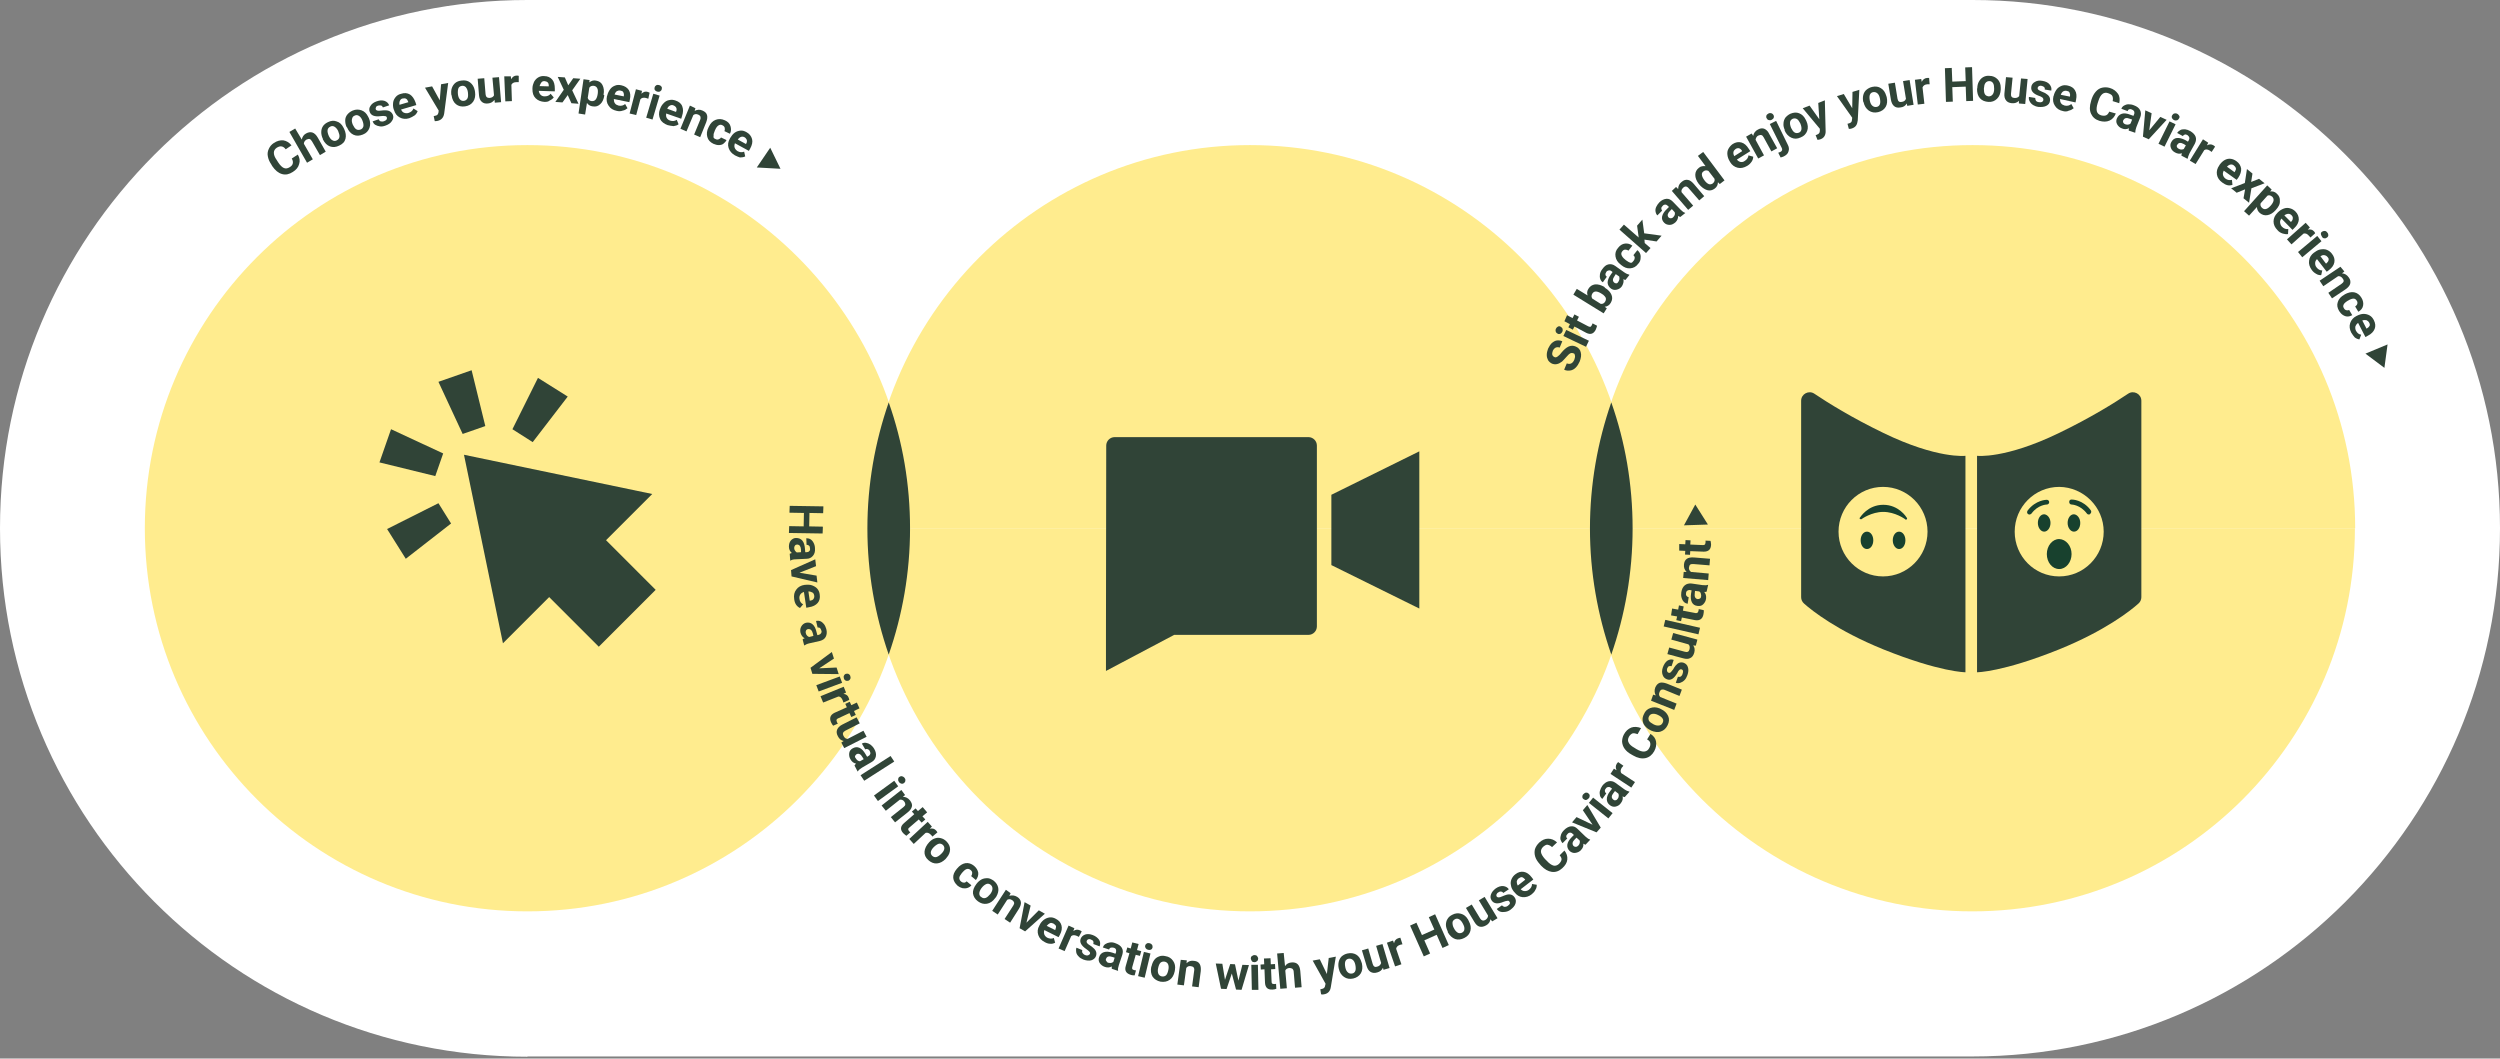 <?xml version="1.0" encoding="utf-8"?>
<!-- Generator: Adobe Illustrator 26.4.1, SVG Export Plug-In . SVG Version: 6.00 Build 0)  -->
<svg version="1.1" id="Layer_1" xmlns="http://www.w3.org/2000/svg" xmlns:xlink="http://www.w3.org/1999/xlink" x="0px" y="0px"
	 viewBox="0 0 949.4 402" style="enable-background:new 0 0 949.4 402;" xml:space="preserve">
<rect x="0" y="0" width="949.4" height="402" fill="#808080" stroke="none"/>
<style type="text/css">
	.st0{fill:#FFFFFF;}
	.st1{fill:#FFEC8E;}
	.st2{fill:#304437;}
	.st3{fill:#18412E;}
</style>
<g>
	<g>
		<path class="st0" d="M200.3,401.3C89.7,401.3,0,311.5,0,200.6S89.7,0,200.3,0h548.8c110.6,0,200.3,89.8,200.3,200.6
			s-89.7,200.6-200.3,200.6H200.3z"/>
	</g>
</g>
<g>
	<g>
		<g>
			<path class="st1" d="M894.3,200.6c0,80.4-65,145.5-145.3,145.5c-80.2,0-145.3-65.1-145.3-145.5"/>
		</g>
		<g>
			<path class="st1" d="M603.8,200.6c0-80.4,65-145.5,145.3-145.5c80.2,0,145.3,65.1,145.3,145.5"/>
		</g>
		<g>
			<path class="st1" d="M329.4,200.6c0-80.4,65-145.5,145.3-145.5S620,120.3,620,200.6"/>
		</g>
		<g>
			<path class="st1" d="M620,200.6c0,80.4-65,145.5-145.3,145.5S329.4,281,329.4,200.6"/>
		</g>
		<g>
			<path class="st2" d="M746.4,255.3c0,0-9.6,0-31.2-8.7c-17.5-7.1-27.1-14.7-30.1-17.4c-0.7-0.6-1.1-1.5-1.1-2.4v-74.6
				c0-2.6,2.9-4.1,5-2.7c5.2,3.5,14.2,9.1,26.2,14.9c20.6,10,31.2,8.7,31.2,8.7V255.3L746.4,255.3z"/>
		</g>
		<g>
			<path class="st2" d="M750.8,255.3c0,0,9.6,0,31.2-8.7c17.5-7.1,27.1-14.7,30.1-17.4c0.7-0.6,1.1-1.5,1.1-2.4v-74.6
				c0-2.6-2.9-4.1-5-2.7c-5.2,3.5-14.2,9.1-26.2,14.9c-20.6,10-31.2,8.7-31.2,8.7V255.3L750.8,255.3z"/>
		</g>
		<g>
			<path class="st2" d="M505.6,187.9v26.7l33.4,16.5v-59.7L505.6,187.9z"/>
		</g>
		<g>
			<path class="st2" d="M420,241.1v13.7l25.9-13.7h51c1.8,0,3.2-1.5,3.2-3.2v-68.7c0-1.8-1.5-3.2-3.2-3.2h-73.6
				c-1.8,0-3.2,1.5-3.2,3.2L420,241.1L420,241.1z"/>
		</g>
		<g>
			<g>
				<path class="st1" d="M345.6,200.6c0,80.4-65,145.5-145.3,145.5S55,281,55,200.6s65-145.5,145.3-145.5S345.6,120.3,345.6,200.6z"
					/>
			</g>
		</g>
		<g>
			<path class="st2" d="M176.2,172.7l14.8,71.6l56.7-56.7L176.2,172.7z"/>
		</g>
		<g>
			<path class="st2" d="M202.7,216.4L222,197l27,27l-21.6,21.6l-24.7-24.7C201.5,219.7,201.5,217.6,202.7,216.4z"/>
		</g>
		<g>
			<path class="st2" d="M166.5,191.1l4.8,7.7l-17.2,13.4l-7.1-11.3L166.5,191.1z"/>
		</g>
		<g>
			<path class="st2" d="M168.3,172.2l-3,8.6l-21.2-5.2l4.4-12.6L168.3,172.2z"/>
		</g>
		<g>
			<path class="st2" d="M184.3,161.8l-8.6,3l-9.2-19.8l12.6-4.4L184.3,161.8z"/>
		</g>
		<g>
			<path class="st2" d="M202.3,167.9l-7.7-4.9l9.7-19.5l11.3,7.1L202.3,167.9z"/>
		</g>
		<g>
			<path class="st2" d="M337.5,248.6c5.2-15,8.1-31.1,8.1-47.9s-2.8-32.9-8.1-47.9c-5.2,15-8.1,31.1-8.1,47.9
				S332.3,233.5,337.5,248.6z"/>
		</g>
		<g>
			<path class="st2" d="M611.9,248.6c5.2-15,8.1-31.1,8.1-47.9s-2.8-32.9-8.1-47.9c-5.2,15-8.1,31.1-8.1,47.9
				S606.7,233.5,611.9,248.6z"/>
		</g>
		<g>
			<path class="st1" d="M698.2,201.9c0-9.4,7.6-17,16.9-17s16.9,7.6,16.9,17c0,9.4-7.6,17-16.9,17S698.2,211.3,698.2,201.9z"/>
		</g>
		<g>
			<path class="st3" d="M723.6,205.2c0,1.8-1,3.3-2.4,3.3c-1.3,0-2.4-1.5-2.4-3.3c0-1.8,1-3.3,2.4-3.3
				C722.6,201.9,723.6,203.4,723.6,205.2z M711.4,205.2c0,1.8-1,3.3-2.4,3.3s-2.4-1.5-2.4-3.3c0-1.8,1-3.3,2.4-3.3
				S711.4,203.4,711.4,205.2z M706.4,197.1c0.2,0.1,0.4,0.2,0.6,0c0,0,3.7-2.7,8.2-2.7s8.2,2.7,8.2,2.7c0.1,0.2,0.4,0.3,0.6,0.2
				c0.2-0.1,0.3-0.4,0.2-0.6c0,0-0.1-0.1-0.1-0.1c-0.1-0.2-3-4.9-8.9-4.9s-8.7,4.7-8.9,4.9C706.1,196.7,706.2,197,706.4,197.1"/>
		</g>
		<g>
			<path class="st1" d="M798.9,201.9c0,9.4-7.6,17-16.9,17c-9.4,0-16.9-7.6-16.9-17s7.6-17,16.9-17
				C791.3,185,798.9,192.6,798.9,201.9z"/>
		</g>
		<g>
			<path class="st3" d="M793.3,195.4c-0.3,0-0.6-0.1-0.8-0.4c-2.5-3.3-5.7-3.4-5.8-3.4c-0.5,0-0.9-0.4-0.9-1s0.4-0.9,0.9-0.9
				c0.2,0,4.3,0,7.3,4.1c0.3,0.4,0.2,1-0.2,1.3C793.7,195.3,793.5,195.4,793.3,195.4L793.3,195.4z M770.7,195.4
				c-0.5,0-0.9-0.4-0.9-0.9c0-0.2,0.1-0.4,0.2-0.6c3.1-4.1,7.2-4.1,7.3-4.1c0.5,0,0.9,0.4,0.9,0.9c0,0.5-0.4,0.9-0.9,0.9
				c-0.1,0-3.4,0.1-5.8,3.4C771.3,195.2,771,195.4,770.7,195.4z M786.7,210.4c0,3.1-2.1,5.7-4.7,5.7c-2.6,0-4.7-2.5-4.7-5.7
				c0-3.1,2.1-5.7,4.7-5.7C784.6,204.8,786.7,207.3,786.7,210.4z"/>
		</g>
		<g>
			<path class="st3" d="M790,198.6c0,1.8-1,3.3-2.4,3.3c-1.3,0-2.4-1.5-2.4-3.3c0-1.8,1-3.3,2.4-3.3
				C788.9,195.4,790,196.8,790,198.6z M778.7,198.6c0,1.8-1.1,3.3-2.4,3.3c-1.3,0-2.4-1.5-2.4-3.3c0-1.8,1-3.3,2.4-3.3
				C777.6,195.4,778.7,196.8,778.7,198.6z"/>
		</g>
	</g>
</g>
<g>
	<g>
		<path class="st2" d="M113.1,58.7c0.7,1.2,0.9,2.4,0.5,3.6c-0.3,1.2-1.1,2.2-2.4,3c-1.4,0.9-2.7,1.2-4.1,0.8
			c-1.4-0.4-2.6-1.4-3.7-3l-0.4-0.7c-0.7-1-1.1-2-1.3-3.1c-0.2-1,0-2,0.4-2.8c0.4-0.9,1-1.6,1.9-2.2c1.2-0.8,2.4-1.1,3.6-1
			c1.2,0.2,2.2,0.8,3.1,1.9l-2.2,1.5c-0.5-0.7-1-1-1.6-1.1s-1.1,0.1-1.8,0.5c-0.7,0.5-1.1,1.1-1.1,1.9c0,0.8,0.3,1.7,1.1,2.8
			l0.5,0.8c0.8,1.2,1.5,1.9,2.2,2.2c0.7,0.3,1.4,0.2,2.2-0.3c0.7-0.4,1.1-0.9,1.2-1.5c0.1-0.5,0-1.1-0.4-1.8L113.1,58.7z"/>
		<path class="st2" d="M114.6,53c0.2-1,0.7-1.8,1.6-2.3c1.8-1,3.3-0.5,4.5,1.6l3,5.3l-2.2,1.3l-3-5.2c-0.3-0.5-0.6-0.8-0.9-0.9
			c-0.3-0.1-0.7,0-1.2,0.2c-0.6,0.4-1,0.9-1,1.6l3.4,5.9l-2.2,1.3l-6.7-11.7l2.2-1.3L114.6,53z"/>
		<path class="st2" d="M122.6,52.7c-0.4-0.8-0.6-1.7-0.6-2.5c0-0.8,0.2-1.6,0.6-2.2c0.4-0.7,1.1-1.2,1.9-1.6
			c1.2-0.6,2.3-0.7,3.3-0.3c1.1,0.3,2,1.1,2.6,2.3l0.3,0.6c0.6,1.3,0.8,2.5,0.5,3.7c-0.3,1.2-1.1,2-2.4,2.6
			c-1.2,0.6-2.4,0.7-3.5,0.3c-1.1-0.4-2-1.3-2.7-2.7L122.6,52.7z M124.9,51.7c0.4,0.8,0.9,1.4,1.4,1.6c0.5,0.3,1.1,0.3,1.6,0
			c0.6-0.3,0.9-0.7,1-1.3c0.1-0.6-0.1-1.3-0.5-2.3c-0.4-0.8-0.9-1.3-1.4-1.6c-0.5-0.3-1.1-0.3-1.6,0c-0.6,0.3-0.9,0.7-1,1.3
			C124.3,50,124.5,50.8,124.9,51.7z"/>
		<path class="st2" d="M131.6,48.2c-0.4-0.9-0.5-1.7-0.5-2.5s0.3-1.6,0.8-2.2c0.5-0.6,1.1-1.1,2-1.5c1.2-0.5,2.3-0.5,3.4-0.1
			c1.1,0.4,1.9,1.2,2.5,2.4l0.3,0.6c0.6,1.3,0.6,2.6,0.2,3.7c-0.4,1.1-1.2,2-2.5,2.5c-1.3,0.5-2.4,0.6-3.5,0.1
			c-1.1-0.5-1.9-1.4-2.5-2.8L131.6,48.2z M134,47.4c0.4,0.8,0.8,1.4,1.3,1.7s1,0.3,1.6,0.1c0.6-0.2,0.9-0.6,1.1-1.2
			c0.1-0.6,0-1.3-0.4-2.3c-0.3-0.8-0.8-1.4-1.3-1.7c-0.5-0.3-1-0.4-1.6-0.1c-0.6,0.2-0.9,0.7-1,1.2C133.5,45.7,133.6,46.5,134,47.4z
			"/>
		<path class="st2" d="M146.9,44.6c-0.1-0.3-0.3-0.5-0.7-0.5c-0.3-0.1-0.9-0.1-1.6,0c-2.3,0.3-3.7-0.2-4.2-1.6
			c-0.3-0.8-0.2-1.6,0.3-2.3c0.5-0.8,1.2-1.3,2.3-1.7c1.1-0.4,2.1-0.5,3-0.2c0.9,0.3,1.5,0.9,1.8,1.7l-2.4,0.8
			c-0.1-0.3-0.3-0.6-0.6-0.7c-0.3-0.1-0.7-0.1-1.2,0c-0.4,0.1-0.7,0.3-0.8,0.6s-0.2,0.5-0.1,0.8c0.1,0.3,0.3,0.4,0.6,0.5
			c0.3,0.1,0.8,0.1,1.4,0c0.6-0.1,1.2-0.1,1.7-0.1c1.4,0,2.3,0.6,2.8,1.7c0.3,0.8,0.2,1.6-0.4,2.4c-0.5,0.8-1.3,1.3-2.4,1.7
			c-0.8,0.3-1.5,0.4-2.1,0.3c-0.7-0.1-1.3-0.3-1.8-0.6s-0.8-0.8-1-1.3l2.3-0.8c0.2,0.4,0.4,0.7,0.8,0.8c0.4,0.1,0.8,0.1,1.3-0.1
			c0.5-0.2,0.8-0.4,0.9-0.6C146.9,45.2,147,44.9,146.9,44.6z"/>
		<path class="st2" d="M155.4,44.9c-1.3,0.4-2.5,0.3-3.6-0.3c-1.1-0.6-1.8-1.5-2.2-2.9l-0.1-0.2c-0.3-0.9-0.3-1.8-0.2-2.6
			c0.1-0.8,0.5-1.5,1-2.1c0.5-0.6,1.2-1,2.1-1.2c1.2-0.4,2.3-0.3,3.3,0.3c0.9,0.6,1.6,1.6,2.1,3l0.3,1l-5.8,1.7
			c0.3,0.6,0.6,1,1.1,1.2s1.1,0.3,1.7,0.1c0.9-0.3,1.6-0.8,1.9-1.7l1.6,1c-0.2,0.6-0.6,1.2-1.1,1.6
			C156.8,44.3,156.1,44.6,155.4,44.9z M152.9,37.4c-0.5,0.1-0.8,0.4-1,0.8c-0.2,0.4-0.3,0.9-0.2,1.6l3.4-1l-0.1-0.2
			c-0.2-0.5-0.4-0.9-0.8-1.1C153.9,37.3,153.4,37.3,152.9,37.4z"/>
		<path class="st2" d="M167,38.1l0.5-6.1l2.7-0.5L168.7,43l-0.1,0.5c-0.3,1.3-1.1,2.1-2.4,2.4c-0.4,0.1-0.7,0.1-1.1,0.1l-0.4-1.9
			l0.4-0.1c0.5-0.1,0.8-0.2,1-0.4s0.3-0.5,0.4-0.8l0.1-0.8l-5.2-8.7l2.7-0.5L167,38.1z"/>
		<path class="st2" d="M171.4,36c-0.1-0.9-0.1-1.8,0.2-2.6c0.3-0.8,0.7-1.4,1.3-1.9c0.6-0.5,1.4-0.8,2.3-0.9c1.3-0.2,2.4,0,3.3,0.7
			s1.5,1.6,1.8,3l0.1,0.6c0.2,1.4,0,2.7-0.7,3.7c-0.7,1-1.7,1.6-3.1,1.8c-1.4,0.2-2.5-0.1-3.4-0.8s-1.5-1.9-1.7-3.4L171.4,36z
			 M173.9,35.8c0.1,0.9,0.4,1.6,0.8,2s0.9,0.6,1.5,0.5c0.6-0.1,1-0.4,1.3-0.9s0.3-1.3,0.2-2.3c-0.1-0.9-0.4-1.5-0.8-2
			c-0.4-0.4-0.9-0.6-1.5-0.5c-0.6,0.1-1.1,0.4-1.3,0.9C173.9,34,173.8,34.8,173.9,35.8z"/>
		<path class="st2" d="M187.8,37.9c-0.6,0.8-1.4,1.3-2.5,1.4c-1,0.1-1.8-0.1-2.4-0.7c-0.6-0.5-0.9-1.4-1-2.5l-0.5-6.2l2.5-0.2
			l0.5,6.1c0.1,1,0.6,1.4,1.5,1.4c0.9-0.1,1.4-0.4,1.7-1l-0.6-6.7l2.5-0.2l0.8,9.5l-2.4,0.2L187.8,37.9z"/>
		<path class="st2" d="M197,31.2c-0.3,0-0.7,0-0.9,0c-1,0-1.6,0.4-1.9,1l0.2,6.2l-2.5,0.1l-0.4-9.5L194,29l0.1,1.1
			c0.5-0.9,1.2-1.4,2.1-1.4c0.3,0,0.5,0,0.8,0.1L197,31.2z"/>
		<path class="st2" d="M206.8,38.7c-1.4-0.1-2.5-0.5-3.4-1.4s-1.2-2-1.2-3.5l0-0.2c0-1,0.3-1.8,0.6-2.5c0.4-0.7,0.9-1.3,1.6-1.7
			c0.7-0.4,1.5-0.6,2.3-0.5c1.3,0,2.3,0.5,3,1.3c0.7,0.8,1,2,1,3.5l0,1l-6.1-0.2c0.1,0.6,0.3,1.1,0.7,1.5c0.4,0.4,0.9,0.6,1.5,0.6
			c1,0,1.8-0.3,2.3-1l1.2,1.4c-0.4,0.5-0.9,0.9-1.6,1.2C208.3,38.6,207.6,38.7,206.8,38.7z M206.8,30.8c-0.5,0-0.9,0.1-1.2,0.5
			s-0.5,0.8-0.7,1.4l3.5,0.1l0-0.2c0-0.6-0.1-1-0.4-1.3C207.7,31,207.3,30.9,206.8,30.8z"/>
		<path class="st2" d="M215.8,32.4l1.9-2.7l2.7,0.2l-3.1,4.4l2.4,5.1l-2.7-0.2l-1.4-3.1l-2,2.8l-2.7-0.2l3.2-4.6l-2.3-4.9l2.7,0.2
			L215.8,32.4z"/>
		<path class="st2" d="M229.5,36.2c-0.2,1.4-0.7,2.6-1.5,3.3c-0.8,0.8-1.7,1.1-2.9,0.9c-1-0.1-1.7-0.6-2.2-1.3l-0.7,4.4l-2.5-0.4
			l1.9-13l2.3,0.3l-0.1,0.9c0.7-0.6,1.6-0.9,2.5-0.7c1.2,0.2,2,0.7,2.5,1.7s0.7,2.2,0.4,3.7L229.5,36.2z M227,35.6
			c0.1-0.9,0.1-1.6-0.2-2.1c-0.2-0.5-0.7-0.8-1.2-0.9c-0.8-0.1-1.4,0.1-1.8,0.7l-0.6,3.9c0.2,0.7,0.7,1.1,1.5,1.2
			C226,38.5,226.7,37.6,227,35.6z"/>
		<path class="st2" d="M234.2,42.1c-1.4-0.3-2.4-0.9-3.1-2c-0.7-1-0.9-2.2-0.6-3.6l0.1-0.2c0.2-0.9,0.6-1.7,1.1-2.4
			c0.5-0.7,1.1-1.1,1.9-1.4c0.7-0.3,1.5-0.3,2.4-0.1c1.3,0.3,2.2,0.9,2.8,1.8c0.6,1,0.7,2.2,0.4,3.6l-0.2,1l-5.9-1.2
			c0,0.6,0.1,1.2,0.4,1.6c0.3,0.5,0.8,0.7,1.4,0.9c1,0.2,1.8,0,2.5-0.6l0.9,1.6c-0.5,0.4-1.1,0.8-1.8,0.9
			C235.7,42.3,235,42.3,234.2,42.1z M235.6,34.4c-0.5-0.1-0.9,0-1.3,0.2s-0.7,0.7-0.9,1.3l3.5,0.7l0-0.2c0.1-0.6,0-1-0.2-1.4
			S236.1,34.5,235.6,34.4z"/>
		<path class="st2" d="M246.2,37.5c-0.3-0.1-0.6-0.2-0.9-0.3c-0.9-0.2-1.6-0.1-2.1,0.5l-1.6,6l-2.5-0.6l2.4-9.2l2.3,0.6l-0.2,1.1
			c0.7-0.7,1.5-1,2.4-0.7c0.3,0.1,0.5,0.2,0.7,0.3L246.2,37.5z"/>
		<path class="st2" d="M247.8,45.4l-2.4-0.7l2.7-9.1l2.4,0.7L247.8,45.4z M248.6,33.2c0.1-0.4,0.3-0.6,0.6-0.8s0.7-0.2,1.1-0.1
			c0.4,0.1,0.7,0.3,0.9,0.6c0.2,0.3,0.2,0.6,0.1,1c-0.1,0.4-0.3,0.6-0.6,0.8c-0.3,0.2-0.7,0.2-1.1,0.1c-0.4-0.1-0.7-0.3-0.9-0.6
			C248.5,33.9,248.5,33.6,248.6,33.2z"/>
		<path class="st2" d="M253.5,47.5c-1.3-0.5-2.3-1.2-2.8-2.3c-0.5-1.1-0.6-2.3-0.1-3.7l0.1-0.2c0.3-0.9,0.8-1.6,1.4-2.2
			c0.6-0.6,1.3-1,2.1-1.1c0.8-0.2,1.6-0.1,2.4,0.2c1.2,0.4,2.1,1.1,2.5,2.2s0.4,2.2-0.1,3.7l-0.3,1l-5.7-2c-0.1,0.6-0.1,1.2,0.2,1.7
			c0.3,0.5,0.7,0.8,1.3,1c0.9,0.3,1.8,0.2,2.5-0.3l0.7,1.7c-0.5,0.4-1.2,0.6-1.9,0.7C254.9,47.8,254.2,47.7,253.5,47.5z M255.7,40
			c-0.5-0.2-0.9-0.1-1.3,0.1c-0.4,0.2-0.8,0.6-1,1.2l3.3,1.2l0.1-0.2c0.2-0.5,0.2-1,0-1.4S256.2,40.2,255.7,40z"/>
		<path class="st2" d="M264.1,41.1l-0.3,1c1-0.5,2-0.6,3-0.1c0.9,0.4,1.5,0.9,1.7,1.7c0.2,0.7,0.1,1.6-0.3,2.7l-2.3,5.7l-2.3-1
			l2.3-5.6c0.2-0.5,0.2-0.9,0.1-1.2c-0.1-0.3-0.4-0.6-0.9-0.8c-0.7-0.3-1.3-0.2-1.8,0.2l-2.6,6.2l-2.3-1l3.6-8.8L264.1,41.1z"/>
		<path class="st2" d="M271.7,52.8c0.4,0.2,0.8,0.3,1.2,0.1s0.7-0.3,0.9-0.7l2.1,1c-0.3,0.6-0.7,1-1.2,1.4s-1.2,0.5-1.8,0.5
			s-1.3-0.2-2-0.5c-1.2-0.6-2-1.4-2.3-2.6c-0.3-1.1-0.2-2.4,0.5-3.7l0.1-0.2c0.6-1.3,1.5-2.2,2.6-2.6c1.1-0.4,2.2-0.4,3.5,0.2
			c1.1,0.5,1.8,1.2,2.1,2.2s0.3,1.9-0.2,2.9l-2.1-1c0.2-0.5,0.2-0.9,0.1-1.3c-0.1-0.4-0.4-0.7-0.8-0.9c-0.5-0.3-1-0.3-1.5,0
			s-0.9,0.8-1.3,1.7l-0.1,0.2c-0.4,0.9-0.6,1.6-0.5,2.1C270.8,52.2,271.1,52.6,271.7,52.8z"/>
		<path class="st2" d="M279.1,59c-1.2-0.7-2-1.6-2.4-2.8c-0.4-1.2-0.2-2.4,0.5-3.6l0.1-0.2c0.5-0.8,1-1.5,1.7-2
			c0.7-0.5,1.4-0.7,2.2-0.8s1.6,0.2,2.3,0.6c1.1,0.6,1.8,1.5,2.1,2.6c0.3,1.1,0,2.3-0.7,3.6l-0.5,0.9l-5.3-2.9
			c-0.2,0.6-0.3,1.1-0.1,1.7c0.2,0.5,0.5,0.9,1.1,1.3c0.9,0.5,1.7,0.5,2.5,0.2l0.4,1.8c-0.6,0.3-1.2,0.4-2,0.4
			C280.5,59.6,279.8,59.4,279.1,59z M282.7,52.1c-0.4-0.2-0.9-0.3-1.3-0.1c-0.4,0.1-0.9,0.5-1.2,1l3.1,1.7l0.1-0.2
			c0.3-0.5,0.3-1,0.2-1.4C283.4,52.7,283.1,52.3,282.7,52.1z"/>
		<path class="st2" d="M296.4,64.1l-9-0.5l5.1-7.5L296.4,64.1z"/>
	</g>
</g>
<g>
	<g>
		<path class="st2" d="M597.6,134.2c-0.5-0.2-0.9-0.2-1.3,0c-0.4,0.2-0.9,0.7-1.5,1.4c-0.6,0.7-1.2,1.3-1.6,1.7
			c-1.3,1-2.5,1.3-3.8,0.8c-0.6-0.3-1.1-0.7-1.5-1.3c-0.3-0.6-0.5-1.2-0.5-2c0-0.8,0.2-1.6,0.5-2.4c0.4-0.8,0.8-1.5,1.4-2.1
			c0.6-0.5,1.2-0.9,1.9-1s1.4,0,2.1,0.3l-1,2.4c-0.5-0.2-1-0.2-1.5,0c-0.4,0.2-0.8,0.6-1.1,1.2c-0.2,0.6-0.3,1.1-0.2,1.5
			c0.1,0.4,0.4,0.7,0.8,0.9c0.4,0.2,0.8,0.1,1.2-0.2c0.4-0.3,0.9-0.7,1.4-1.4c1-1.2,1.9-2,2.8-2.4s1.8-0.4,2.7,0
			c1,0.4,1.7,1.2,1.9,2.2c0.3,1,0.1,2.2-0.4,3.5c-0.4,0.9-0.9,1.7-1.5,2.3c-0.6,0.6-1.3,1-2.1,1.1c-0.7,0.1-1.5,0.1-2.3-0.3l1-2.4
			c1.3,0.5,2.3,0,2.9-1.5c0.2-0.6,0.3-1.1,0.2-1.5S598,134.3,597.6,134.2z"/>
		<path class="st2" d="M591.5,126.7c-0.3-0.2-0.6-0.4-0.7-0.8c-0.1-0.3-0.1-0.7,0.1-1.1c0.2-0.4,0.4-0.6,0.8-0.8s0.7-0.1,1,0.1
			c0.3,0.2,0.6,0.4,0.7,0.8c0.1,0.3,0.1,0.7-0.1,1.1c-0.2,0.4-0.4,0.6-0.8,0.8C592.2,126.9,591.8,126.9,591.5,126.7z M603.4,129.4
			l-1.1,2.3l-8.6-4.1l1.1-2.3L603.4,129.4z"/>
		<path class="st2" d="M595.1,119.7l2.1,1.1l0.7-1.4l1.7,0.9l-0.7,1.4l4.2,2.2c0.3,0.2,0.6,0.2,0.8,0.2c0.2,0,0.4-0.2,0.6-0.6
			c0.1-0.2,0.2-0.5,0.3-0.7l1.7,0.9c-0.1,0.5-0.3,1-0.5,1.5c-0.8,1.6-2,2-3.6,1.2l-4.5-2.4l-0.6,1.2l-1.7-0.9l0.6-1.2l-2.1-1.1
			L595.1,119.7z"/>
		<path class="st2" d="M609.5,109.3c1.3,0.8,2.1,1.7,2.5,2.7c0.4,1,0.3,2-0.3,3c-0.5,0.9-1.3,1.4-2.3,1.5l0.8,0.6L609,119l-11.5-7.1
			l1.3-2.2l4.1,2.5c-0.3-0.9-0.2-1.7,0.3-2.5c0.6-1,1.4-1.5,2.5-1.7c1.1-0.1,2.3,0.2,3.6,1L609.5,109.3z M608,111.4
			c-0.8-0.5-1.5-0.7-2-0.7c-0.5,0-1,0.3-1.3,0.8c-0.4,0.7-0.4,1.3,0,1.9l3.2,2c0.7,0.1,1.3-0.2,1.7-0.9c0.4-0.7,0.4-1.4-0.2-2
			C609.1,112.1,608.7,111.8,608,111.4z"/>
		<path class="st2" d="M617.3,106.3c-0.3,0-0.5-0.1-0.8-0.3c0.2,0.9,0,1.7-0.5,2.6c-0.5,0.8-1.2,1.2-2,1.4c-0.8,0.2-1.5,0.1-2.2-0.4
			c-0.8-0.6-1.2-1.3-1.3-2.2c0-0.9,0.4-2,1.2-3.1l0.7-1l-0.4-0.3c-0.4-0.3-0.7-0.4-1.1-0.3s-0.7,0.2-0.9,0.6c-0.2,0.4-0.4,0.7-0.3,1
			c0,0.3,0.2,0.6,0.5,0.8l-1.5,2.1c-0.5-0.3-0.8-0.7-1-1.3s-0.2-1.2-0.1-1.8s0.4-1.3,0.9-1.9c0.7-1,1.4-1.6,2.3-1.8
			c0.9-0.2,1.8,0,2.6,0.6l3.4,2.4c0.7,0.5,1.4,0.8,1.9,0.9l0.1,0.1L617.3,106.3z M614.6,107c0.2-0.3,0.3-0.6,0.4-1
			c0-0.4,0-0.7-0.1-1l-1.3-0.9l-0.5,0.8c-0.7,1-0.8,1.8-0.1,2.4l0.1,0.1c0.3,0.2,0.5,0.2,0.8,0.2S614.4,107.3,614.6,107z"/>
		<path class="st2" d="M620.4,99c0.3-0.4,0.4-0.7,0.4-1.1c0-0.4-0.2-0.7-0.5-1l1.5-1.9c0.5,0.4,0.9,0.9,1.1,1.5
			c0.2,0.6,0.2,1.2,0.1,1.9c-0.1,0.7-0.4,1.3-0.9,1.8c-0.8,1.1-1.8,1.6-3,1.7s-2.3-0.3-3.5-1.3l-0.1-0.1c-1.2-0.9-1.8-1.9-2-3.1
			c-0.2-1.2,0.1-2.3,1-3.3c0.7-0.9,1.6-1.5,2.6-1.6s1.9,0.1,2.8,0.8l-1.5,1.9c-0.4-0.3-0.8-0.4-1.2-0.4c-0.4,0-0.8,0.2-1.1,0.6
			c-0.4,0.5-0.5,0.9-0.3,1.5c0.2,0.5,0.6,1.1,1.4,1.7l0.2,0.2c0.8,0.6,1.4,0.9,1.9,1S620,99.4,620.4,99z"/>
		<path class="st2" d="M624.5,91l0.1,1.3l2.2,1.9l-1.7,1.9L615,87.2l1.7-1.9l5.6,4.9l-0.1-0.8l-0.5-3.7l2-2.3l0.7,5.2l6.6,0.9
			l-1.9,2.2L624.5,91z"/>
		<path class="st2" d="M638.1,82.4c-0.2-0.1-0.5-0.2-0.8-0.4c0,0.9-0.3,1.7-1,2.4c-0.7,0.6-1.4,1-2.2,1c-0.8,0-1.5-0.2-2.1-0.8
			c-0.7-0.7-1-1.5-0.8-2.4s0.8-1.9,1.8-2.8l0.8-0.8l-0.4-0.4c-0.3-0.3-0.6-0.5-1-0.5c-0.3,0-0.7,0.1-1,0.5c-0.3,0.3-0.5,0.6-0.5,0.9
			s0.1,0.6,0.3,0.9l-1.8,1.8c-0.4-0.4-0.6-0.9-0.7-1.5c-0.1-0.6,0-1.2,0.3-1.8c0.3-0.6,0.7-1.2,1.2-1.7c0.8-0.8,1.7-1.2,2.6-1.3
			s1.7,0.3,2.5,1.1l2.9,3c0.6,0.6,1.2,1.1,1.7,1.2l0.1,0.1L638.1,82.4z M635.4,82.5c0.3-0.3,0.5-0.6,0.6-0.9c0.1-0.3,0.1-0.7,0-1
			l-1.1-1.2l-0.7,0.7c-0.9,0.9-1.1,1.7-0.6,2.4l0.1,0.1c0.2,0.2,0.5,0.3,0.8,0.3S635.1,82.8,635.4,82.5z"/>
		<path class="st2" d="M636.5,71l0.8,0.8c0-1.1,0.4-2,1.3-2.7c0.8-0.7,1.5-0.9,2.3-0.8c0.8,0.1,1.5,0.6,2.3,1.5l4,4.7l-1.9,1.6
			l-4-4.6c-0.3-0.4-0.7-0.6-1-0.7c-0.3,0-0.7,0.1-1.1,0.5c-0.5,0.5-0.8,1-0.6,1.7l4.4,5.1l-1.9,1.6l-6.2-7.2L636.5,71z"/>
		<path class="st2" d="M645.1,69.8c-0.9-1.2-1.3-2.3-1.3-3.4c0-1.1,0.5-2,1.4-2.7c0.7-0.6,1.6-0.7,2.5-0.6l-2.9-3.9l2-1.5l8.1,10.8
			l-1.8,1.4l-0.7-0.7c0,1-0.4,1.8-1.2,2.4c-0.9,0.7-1.9,0.9-2.9,0.6S646.1,71.1,645.1,69.8z M647.3,68.5c0.5,0.7,1.1,1.2,1.6,1.4
			c0.5,0.2,1,0.1,1.5-0.2c0.6-0.5,0.9-1.1,0.7-1.8l-2.3-3c-0.7-0.3-1.3-0.3-1.9,0.2C646,65.7,646.1,66.9,647.3,68.5z"/>
		<path class="st2" d="M663.5,63c-1.2,0.7-2.4,1-3.6,0.7s-2.2-1-2.9-2.2l-0.1-0.2c-0.5-0.8-0.8-1.6-0.9-2.5c-0.1-0.8,0-1.6,0.4-2.3
			c0.4-0.7,0.9-1.3,1.6-1.8c1.1-0.7,2.2-0.9,3.3-0.6c1.1,0.3,2,1.1,2.8,2.4l0.6,0.9l-5.1,3.2c0.4,0.5,0.9,0.8,1.4,0.9
			c0.5,0.1,1.1,0,1.6-0.4c0.8-0.5,1.3-1.2,1.4-2.1l1.8,0.5c0,0.7-0.2,1.3-0.6,1.9C664.7,62.1,664.2,62.6,663.5,63z M659.1,56.6
			c-0.4,0.3-0.7,0.6-0.8,1.1c-0.1,0.5,0,1,0.3,1.6l3-1.9l-0.1-0.2c-0.3-0.5-0.7-0.8-1.1-0.9C660,56.2,659.5,56.3,659.1,56.6z"/>
		<path class="st2" d="M665.2,50.7l0.6,0.9c0.2-1.1,0.8-1.9,1.8-2.4c0.9-0.5,1.7-0.6,2.4-0.3c0.7,0.3,1.4,0.9,1.9,2l3,5.4l-2.2,1.2
			l-2.9-5.3c-0.3-0.5-0.5-0.8-0.9-0.9c-0.3-0.1-0.7,0-1.2,0.2c-0.6,0.3-0.9,0.9-1,1.6l3.2,5.9l-2.2,1.2l-4.6-8.3L665.2,50.7z"/>
		<path class="st2" d="M670.9,44.9c-0.2-0.3-0.2-0.7-0.1-1c0.1-0.3,0.4-0.6,0.8-0.8c0.4-0.2,0.8-0.2,1.1-0.1
			c0.3,0.1,0.6,0.3,0.8,0.7c0.2,0.3,0.2,0.7,0.1,1s-0.4,0.6-0.8,0.8c-0.4,0.2-0.7,0.2-1.1,0.1S671.1,45.3,670.9,44.9z M674.5,45.9
			l4.4,9c0.5,0.9,0.6,1.8,0.3,2.6c-0.2,0.8-0.8,1.4-1.8,1.9c-0.4,0.2-0.8,0.3-1.2,0.4l-0.9-1.8c0.3-0.1,0.5-0.2,0.8-0.3
			c0.7-0.3,0.9-0.9,0.5-1.6l-4.5-9L674.5,45.9z"/>
		<path class="st2" d="M677.8,49.4c-0.4-0.9-0.6-1.7-0.5-2.5c0-0.8,0.3-1.6,0.7-2.2c0.5-0.6,1.1-1.1,1.9-1.5
			c1.2-0.5,2.3-0.6,3.3-0.2c1.1,0.4,1.9,1.2,2.5,2.4l0.3,0.6c0.6,1.3,0.7,2.6,0.3,3.7c-0.4,1.1-1.2,2-2.5,2.5
			c-1.3,0.6-2.4,0.6-3.5,0.1s-2-1.4-2.6-2.8L677.8,49.4z M680.2,48.6c0.4,0.8,0.8,1.4,1.3,1.7c0.5,0.3,1,0.3,1.6,0.1
			c0.6-0.2,0.9-0.7,1-1.2c0.1-0.6,0-1.3-0.4-2.3c-0.4-0.8-0.8-1.4-1.3-1.7c-0.5-0.3-1.1-0.3-1.6-0.1c-0.6,0.3-0.9,0.7-1,1.2
			C679.7,46.9,679.8,47.6,680.2,48.6z"/>
		<path class="st2" d="M690.9,45.3l-0.4-6.2l2.5-1l0.3,11.6l0,0.5c-0.1,1.4-0.8,2.3-2,2.7c-0.3,0.1-0.7,0.2-1.1,0.2l-0.7-1.8
			l0.4-0.1c0.4-0.2,0.8-0.4,0.9-0.6c0.2-0.2,0.3-0.5,0.3-0.9l0-0.8l-6.5-7.8l2.6-1L690.9,45.3z"/>
		<path class="st2" d="M703.4,41.1l0.1-6.2l2.6-0.8l-0.6,11.6l-0.1,0.5c-0.2,1.4-0.9,2.2-2.2,2.6c-0.4,0.1-0.7,0.2-1.1,0.1l-0.5-1.9
			l0.4-0.1c0.5-0.1,0.8-0.3,1-0.5c0.2-0.2,0.3-0.5,0.3-0.9l0.1-0.8l-5.8-8.2l2.6-0.8L703.4,41.1z"/>
		<path class="st2" d="M707.6,38.7c-0.2-0.9-0.2-1.8,0-2.6c0.2-0.8,0.6-1.5,1.2-2c0.6-0.5,1.3-0.9,2.2-1.1c1.3-0.3,2.4-0.1,3.3,0.5
			c1,0.6,1.6,1.5,2,2.8l0.2,0.6c0.3,1.4,0.2,2.7-0.4,3.7c-0.6,1-1.6,1.7-2.9,2s-2.5,0.1-3.5-0.6c-1-0.7-1.7-1.8-2-3.2L707.6,38.7z
			 M710.1,38.3c0.2,0.9,0.5,1.5,1,1.9s1,0.5,1.6,0.4c0.6-0.1,1-0.5,1.2-1c0.2-0.5,0.2-1.3,0-2.3c-0.2-0.9-0.5-1.5-1-1.9
			s-1-0.5-1.6-0.4c-0.6,0.1-1,0.5-1.2,1C709.9,36.5,709.9,37.3,710.1,38.3z"/>
		<path class="st2" d="M724.1,39.3c-0.5,0.9-1.3,1.4-2.4,1.5c-1,0.2-1.8,0-2.4-0.5s-1-1.3-1.2-2.4l-1-6.1l2.5-0.4l1,6.1
			c0.2,1,0.7,1.4,1.6,1.2c0.8-0.1,1.4-0.5,1.6-1.2l-1.1-6.7l2.5-0.4l1.5,9.4l-2.4,0.4L724.1,39.3z"/>
		<path class="st2" d="M732.8,32c-0.3,0-0.7,0-0.9,0c-1,0.1-1.5,0.5-1.8,1.2l0.7,6.2l-2.5,0.3l-1.1-9.4l2.4-0.3l0.2,1.1
			c0.4-0.9,1.1-1.4,2-1.5c0.3,0,0.5,0,0.8,0L732.8,32z"/>
		<path class="st2" d="M749.3,38.3l-2.6,0.1l-0.2-5.5l-5.1,0.2l0.2,5.5l-2.6,0.1l-0.4-12.8l2.6-0.1l0.2,5.2l5.1-0.2l-0.2-5.2
			l2.6-0.1L749.3,38.3z"/>
		<path class="st2" d="M750.9,33.5c0-0.9,0.2-1.8,0.6-2.5c0.4-0.7,0.9-1.3,1.6-1.7c0.7-0.4,1.5-0.6,2.4-0.5c1.3,0,2.3,0.5,3.1,1.3
			c0.8,0.8,1.2,1.9,1.2,3.2l0,0.7c-0.1,1.5-0.5,2.6-1.4,3.5s-2,1.3-3.3,1.2s-2.4-0.5-3.2-1.4c-0.8-0.9-1.1-2.1-1.1-3.6L750.9,33.5z
			 M753.4,33.7c0,0.9,0.1,1.6,0.4,2.1c0.3,0.5,0.8,0.7,1.4,0.8c0.6,0,1.1-0.2,1.5-0.7c0.4-0.5,0.6-1.2,0.6-2.2
			c0-0.9-0.1-1.6-0.4-2.1s-0.8-0.8-1.4-0.8c-0.6,0-1.1,0.2-1.5,0.7S753.5,32.7,753.4,33.7z"/>
		<path class="st2" d="M766.7,38.3c-0.7,0.7-1.6,1-2.7,0.9c-1-0.1-1.8-0.5-2.2-1.1c-0.5-0.6-0.7-1.5-0.6-2.6l0.6-6.2l2.5,0.2
			l-0.6,6.1c-0.1,1,0.3,1.5,1.2,1.6c0.9,0.1,1.5-0.2,1.9-0.7l0.7-6.7l2.5,0.2l-0.9,9.5l-2.4-0.2L766.7,38.3z"/>
		<path class="st2" d="M776,37.9c0-0.3-0.1-0.6-0.3-0.8c-0.3-0.2-0.7-0.5-1.4-0.7c-2.2-0.8-3.1-1.9-2.9-3.4c0.1-0.8,0.6-1.5,1.4-1.9
			c0.8-0.5,1.7-0.6,2.8-0.4c1.2,0.2,2.1,0.6,2.7,1.3c0.6,0.7,0.9,1.5,0.7,2.4l-2.5-0.4c0.1-0.4,0-0.7-0.2-0.9s-0.5-0.4-1-0.5
			c-0.4-0.1-0.8,0-1,0.1c-0.3,0.2-0.4,0.4-0.5,0.7c0,0.3,0.1,0.5,0.3,0.7c0.2,0.2,0.7,0.4,1.3,0.7s1.1,0.4,1.5,0.7
			c1.2,0.7,1.8,1.6,1.6,2.8c-0.1,0.9-0.6,1.5-1.4,1.9c-0.8,0.4-1.8,0.5-3,0.4c-0.8-0.1-1.5-0.4-2-0.7c-0.6-0.4-1-0.8-1.3-1.4
			c-0.3-0.5-0.4-1.1-0.3-1.7l2.4,0.4c0,0.4,0.1,0.8,0.3,1.1c0.3,0.3,0.7,0.5,1.2,0.5c0.5,0.1,0.9,0,1.1-0.1S776,38.2,776,37.9z"/>
		<path class="st2" d="M783.5,42.2c-1.4-0.3-2.4-0.9-3.1-2c-0.7-1-0.9-2.2-0.6-3.6l0.1-0.2c0.2-0.9,0.6-1.7,1.1-2.4s1.2-1.1,1.9-1.4
			c0.7-0.3,1.5-0.3,2.4-0.1c1.3,0.3,2.2,0.9,2.7,1.8c0.6,1,0.7,2.2,0.4,3.6l-0.2,1l-5.9-1.3c0,0.6,0.1,1.2,0.4,1.6
			c0.3,0.5,0.8,0.7,1.4,0.9c1,0.2,1.8,0,2.5-0.6l0.9,1.6c-0.5,0.4-1.1,0.8-1.8,0.9C785,42.4,784.2,42.4,783.5,42.2z M784.8,34.5
			c-0.5-0.1-0.9,0-1.3,0.2c-0.4,0.3-0.7,0.7-0.9,1.3l3.5,0.7l0-0.2c0.1-0.6,0-1-0.2-1.4S785.3,34.6,784.8,34.5z"/>
		<path class="st2" d="M803.5,43.1c-0.5,1.3-1.3,2.2-2.4,2.7s-2.4,0.5-3.8,0.1c-1.6-0.5-2.6-1.4-3.2-2.7c-0.6-1.3-0.6-2.9,0-4.8
			l0.2-0.7c0.4-1.2,0.9-2.1,1.6-2.9c0.7-0.8,1.5-1.3,2.4-1.5c0.9-0.2,1.9-0.2,2.9,0.1c1.4,0.4,2.4,1.2,3.1,2.2s0.8,2.2,0.5,3.6
			l-2.5-0.8c0.2-0.8,0.1-1.4-0.1-1.9s-0.8-0.8-1.6-1.1c-0.8-0.3-1.6-0.2-2.2,0.3s-1.1,1.3-1.5,2.6l-0.3,0.9
			c-0.4,1.3-0.5,2.3-0.3,3.1c0.2,0.7,0.7,1.2,1.6,1.5c0.8,0.2,1.4,0.2,1.9,0c0.5-0.2,0.9-0.7,1.2-1.4L803.5,43.1z"/>
		<path class="st2" d="M808.4,49.6c0-0.3,0-0.6,0.1-0.9c-0.8,0.4-1.7,0.5-2.6,0.1c-0.9-0.3-1.5-0.9-1.9-1.6
			c-0.4-0.7-0.4-1.5-0.1-2.2c0.4-0.9,1-1.5,1.9-1.8s2-0.1,3.3,0.4l1.1,0.4l0.2-0.5c0.2-0.4,0.2-0.8,0.1-1.1
			c-0.1-0.3-0.4-0.6-0.9-0.8c-0.4-0.2-0.8-0.2-1-0.1c-0.3,0.1-0.5,0.3-0.6,0.7l-2.4-0.9c0.2-0.5,0.5-0.9,1-1.2
			c0.5-0.3,1.1-0.5,1.7-0.5c0.7,0,1.4,0.1,2.1,0.4c1.1,0.4,1.9,1,2.3,1.8s0.5,1.7,0.1,2.7l-1.5,3.8c-0.3,0.8-0.4,1.5-0.4,2l-0.1,0.1
			L808.4,49.6z M807.1,47.2c0.4,0.1,0.7,0.2,1.1,0.1c0.4,0,0.7-0.2,0.9-0.4l0.6-1.5l-0.9-0.3c-1.2-0.5-2-0.3-2.4,0.5l-0.1,0.1
			c-0.1,0.3-0.1,0.6,0,0.8C806.5,46.9,806.8,47.1,807.1,47.2z"/>
		<path class="st2" d="M816.2,49.5l4.2-5.1l2.4,1.1l-6.8,7.4l-2.2-1l0.9-10l2.4,1.1L816.2,49.5z"/>
		<path class="st2" d="M822,55.7l-2.3-1.1l4.2-8.5l2.3,1.1L822,55.7z M824.9,43.8c0.2-0.3,0.4-0.6,0.8-0.7c0.3-0.1,0.7-0.1,1.1,0.1
			c0.4,0.2,0.6,0.5,0.8,0.8s0.1,0.7-0.1,1c-0.2,0.3-0.4,0.6-0.8,0.7s-0.7,0.1-1.1-0.1s-0.6-0.5-0.8-0.8
			C824.7,44.5,824.7,44.1,824.9,43.8z"/>
		<path class="st2" d="M828.4,59.1c0-0.3,0.1-0.5,0.2-0.9c-0.9,0.3-1.7,0.2-2.6-0.3c-0.8-0.4-1.4-1.1-1.6-1.8
			c-0.3-0.8-0.2-1.5,0.2-2.2c0.5-0.9,1.2-1.4,2.1-1.5c0.9-0.1,2,0.2,3.2,0.8l1,0.6l0.3-0.5c0.2-0.4,0.3-0.7,0.2-1.1
			c-0.1-0.3-0.3-0.6-0.7-0.9c-0.4-0.2-0.7-0.3-1-0.2c-0.3,0.1-0.6,0.3-0.7,0.6l-2.2-1.2c0.3-0.5,0.7-0.8,1.2-1.1s1.1-0.3,1.8-0.3
			c0.7,0.1,1.3,0.3,2,0.7c1,0.6,1.7,1.3,2,2.1s0.2,1.7-0.3,2.7l-2,3.6c-0.4,0.8-0.6,1.5-0.7,2l-0.1,0.1L828.4,59.1z M827.4,56.5
			c0.3,0.2,0.7,0.3,1,0.3c0.4,0,0.7-0.1,0.9-0.2l0.8-1.4l-0.8-0.5c-1.1-0.6-1.9-0.6-2.4,0.2l-0.1,0.1c-0.2,0.3-0.2,0.6-0.1,0.8
			C826.8,56.1,827,56.3,827.4,56.5z"/>
		<path class="st2" d="M839.9,57.7c-0.3-0.2-0.5-0.4-0.7-0.5c-0.8-0.5-1.5-0.6-2.1-0.2l-3.3,5.3l-2.2-1.3l5-8.1l2,1.3l-0.5,1
			c0.9-0.5,1.7-0.5,2.5,0c0.2,0.1,0.4,0.3,0.6,0.5L839.9,57.7z"/>
		<path class="st2" d="M843.9,69.3c-1.1-0.8-1.8-1.8-2-3c-0.2-1.2,0.1-2.4,0.9-3.5l0.1-0.2c0.6-0.8,1.2-1.4,1.9-1.8s1.5-0.6,2.3-0.5
			c0.8,0.1,1.5,0.4,2.2,0.9c1.1,0.8,1.6,1.7,1.8,2.8c0.1,1.1-0.3,2.3-1.1,3.5l-0.6,0.8l-4.9-3.5c-0.3,0.6-0.4,1.1-0.3,1.6
			c0.1,0.5,0.4,1,0.9,1.4c0.8,0.6,1.6,0.7,2.5,0.5l0.2,1.9c-0.6,0.2-1.3,0.3-2,0.1S844.6,69.8,843.9,69.3z M848.3,62.8
			c-0.4-0.3-0.8-0.4-1.3-0.3c-0.5,0.1-0.9,0.4-1.3,0.8l2.9,2.1l0.1-0.2c0.3-0.5,0.5-0.9,0.4-1.3C849,63.5,848.7,63.1,848.3,62.8z"/>
		<path class="st2" d="M854.9,69.1l3-1.2l2.1,1.7l-5,1.9l-0.9,5.5l-2.1-1.7l0.6-3.4l-3.2,1.3l-2.1-1.7l5.2-2l0.8-5.3l2.1,1.7
			L854.9,69.1z"/>
		<path class="st2" d="M864.2,79.8c-1,1.1-2,1.7-3.1,1.9c-1.1,0.2-2-0.1-2.9-0.8c-0.7-0.6-1.1-1.4-1.1-2.3l-3,3.3l-1.9-1.7l8.8-9.8
			l1.7,1.6l-0.6,0.7c1-0.1,1.8,0.1,2.5,0.8c0.9,0.8,1.3,1.7,1.2,2.8C865.9,77.5,865.3,78.6,864.2,79.8L864.2,79.8z M862.4,78
			c0.6-0.7,0.9-1.3,1-1.8c0.1-0.6-0.1-1.1-0.5-1.5c-0.6-0.5-1.2-0.7-1.8-0.4l-2.6,2.9c-0.2,0.7,0,1.3,0.6,1.8
			C860,79.8,861.1,79.5,862.4,78z"/>
		<path class="st2" d="M864.9,87.4c-1-1-1.5-2.1-1.5-3.3c0-1.2,0.5-2.3,1.5-3.3l0.2-0.2c0.7-0.7,1.4-1.1,2.2-1.4s1.6-0.3,2.3-0.1
			c0.8,0.2,1.5,0.6,2.1,1.2c0.9,0.9,1.3,1.9,1.3,3.1c-0.1,1.1-0.6,2.2-1.7,3.2l-0.7,0.7l-4.2-4.3c-0.4,0.5-0.6,1-0.5,1.6
			s0.3,1.1,0.7,1.5c0.7,0.7,1.5,1,2.4,0.9l-0.1,1.9c-0.7,0.1-1.3,0-2-0.2C866,88.4,865.4,88,864.9,87.4z M870.2,81.7
			c-0.4-0.4-0.8-0.5-1.2-0.5s-1,0.2-1.5,0.6l2.5,2.5l0.1-0.1c0.4-0.4,0.6-0.8,0.6-1.2C870.8,82.5,870.6,82.1,870.2,81.7z"/>
		<path class="st2" d="M877.4,90.2c-0.2-0.3-0.4-0.5-0.6-0.7c-0.6-0.7-1.3-1-2-0.8l-4.6,4.1l-1.7-1.9l7.1-6.3l1.6,1.8l-0.8,0.8
			c1-0.2,1.8,0,2.4,0.7c0.2,0.2,0.3,0.4,0.4,0.7L877.4,90.2z"/>
		<path class="st2" d="M874.3,97.7l-1.6-2l7.3-6.1l1.6,2L874.3,97.7z M881.8,88c0.3-0.2,0.6-0.3,1-0.3c0.4,0,0.7,0.2,1,0.6
			c0.3,0.3,0.4,0.7,0.4,1c0,0.4-0.2,0.7-0.5,0.9c-0.3,0.2-0.6,0.4-1,0.3c-0.4,0-0.7-0.2-0.9-0.6s-0.4-0.7-0.4-1
			C881.3,88.5,881.5,88.2,881.8,88z"/>
		<path class="st2" d="M877.9,102.5c-0.8-1.1-1.2-2.3-1-3.5c0.1-1.2,0.8-2.3,1.9-3.1l0.2-0.1c0.8-0.6,1.5-1,2.4-1.1s1.6-0.1,2.3,0.2
			c0.7,0.3,1.4,0.8,1.9,1.5c0.8,1,1.1,2.1,0.9,3.2c-0.2,1.1-0.9,2.1-2.1,3l-0.8,0.6l-3.7-4.8c-0.4,0.4-0.7,0.9-0.7,1.5
			c0,0.6,0.1,1.1,0.5,1.6c0.6,0.8,1.3,1.2,2.2,1.2l-0.4,1.8c-0.7,0-1.3-0.1-1.9-0.5C878.9,103.6,878.4,103.2,877.9,102.5z
			 M883.9,97.6c-0.3-0.4-0.7-0.6-1.2-0.7s-1,0.1-1.5,0.4l2.1,2.8l0.2-0.1c0.4-0.4,0.7-0.7,0.8-1.2S884.3,98,883.9,97.6z"/>
		<path class="st2" d="M890.3,103.1l-0.9,0.7c1.1,0.1,1.9,0.6,2.6,1.6c0.6,0.8,0.7,1.6,0.5,2.4c-0.2,0.7-0.8,1.4-1.8,2.1l-5.1,3.4
			l-1.4-2.1l5-3.4c0.4-0.3,0.7-0.6,0.8-0.9c0.1-0.3,0-0.7-0.4-1.2c-0.4-0.6-1-0.9-1.7-0.8l-5.6,3.8l-1.4-2.1l7.9-5.3L890.3,103.1z"
			/>
		<path class="st2" d="M890.1,117c0.2,0.4,0.5,0.7,0.9,0.8c0.4,0.1,0.7,0.1,1.1-0.1l1.2,2c-0.6,0.3-1.2,0.5-1.8,0.5
			c-0.6,0-1.2-0.2-1.8-0.6c-0.6-0.4-1-0.9-1.4-1.5c-0.7-1.2-0.9-2.3-0.5-3.4c0.3-1.1,1.2-2.1,2.5-2.8l0.1-0.1c1.3-0.7,2.5-1,3.6-0.8
			c1.1,0.2,2.1,0.9,2.8,2.1c0.6,1,0.8,2,0.6,3c-0.2,1-0.8,1.7-1.8,2.3l-1.2-2c0.4-0.3,0.7-0.6,0.8-1s0.1-0.8-0.2-1.2
			c-0.3-0.5-0.7-0.8-1.2-0.8c-0.5,0-1.2,0.2-2,0.7l-0.2,0.1c-0.8,0.5-1.4,1-1.6,1.5S889.8,116.5,890.1,117z"/>
		<path class="st2" d="M892.9,126.3c-0.6-1.2-0.8-2.4-0.4-3.6c0.4-1.2,1.2-2.1,2.4-2.7l0.2-0.1c0.8-0.4,1.7-0.7,2.5-0.7
			c0.8,0,1.6,0.2,2.3,0.6c0.7,0.4,1.2,1,1.6,1.8c0.6,1.2,0.7,2.3,0.3,3.3s-1.2,1.9-2.6,2.6l-0.9,0.5l-2.8-5.4
			c-0.5,0.4-0.8,0.8-1,1.3c-0.1,0.5-0.1,1.1,0.2,1.7c0.5,0.9,1.1,1.4,2,1.5l-0.7,1.8c-0.7-0.1-1.3-0.4-1.8-0.8
			C893.8,127.6,893.3,127,892.9,126.3z M899.7,122.5c-0.2-0.4-0.6-0.7-1-0.9c-0.4-0.1-1-0.1-1.6,0.1l1.6,3.1l0.2-0.1
			c0.5-0.3,0.8-0.6,1-1C900,123.4,900,123,899.7,122.5z"/>
		<path class="st2" d="M905.5,139.7l-7.2-5.4l8.4-3.5L905.5,139.7z"/>
	</g>
</g>
<g>
	<g>
		<path class="st2" d="M299.6,202.4l0.1-2.6l5.5,0.1l0.1-5.1l-5.5-0.1l0.1-2.6l12.8,0.2l-0.1,2.6l-5.2-0.1l-0.1,5.1l5.2,0.1
			l-0.1,2.6L299.6,202.4z"/>
		<path class="st2" d="M299.9,210.3c0.2-0.1,0.5-0.2,0.8-0.3c-0.7-0.6-1.1-1.4-1.1-2.4c0-0.9,0.2-1.7,0.7-2.3c0.5-0.6,1.2-1,2-1
			c1,0,1.8,0.3,2.4,1c0.6,0.7,0.9,1.8,1,3.2l0.1,1.2l0.5,0c0.4,0,0.8-0.1,1-0.4c0.3-0.2,0.4-0.6,0.3-1.1c0-0.4-0.1-0.8-0.4-1
			c-0.2-0.2-0.5-0.3-0.9-0.3l-0.1-2.5c0.5,0,1.1,0.1,1.6,0.4s0.9,0.8,1.2,1.4c0.3,0.6,0.5,1.3,0.5,2.1c0.1,1.2-0.2,2.1-0.8,2.8
			c-0.6,0.7-1.4,1.1-2.4,1.1l-4.1,0.2c-0.9,0-1.6,0.2-2,0.5l-0.1,0L299.9,210.3z M301.6,208.1c0,0.4,0.1,0.7,0.3,1
			c0.2,0.3,0.4,0.5,0.7,0.7l1.6-0.1l0-0.9c-0.1-1.3-0.5-1.9-1.4-2l-0.1,0c-0.3,0-0.6,0.1-0.8,0.4S301.6,207.7,301.6,208.1z"/>
		<path class="st2" d="M303.6,217.5l6.5,1.1l0.3,2.6l-9.8-2.3l-0.2-2.4l9.2-4.1l0.3,2.6L303.6,217.5z"/>
		<path class="st2" d="M301.6,227.5c-0.2-1.4,0-2.6,0.8-3.6c0.7-1,1.8-1.6,3.2-1.8l0.2,0c0.9-0.1,1.8-0.1,2.6,0.2
			c0.8,0.3,1.5,0.7,2,1.3c0.5,0.6,0.8,1.3,0.9,2.2c0.2,1.3-0.1,2.4-0.8,3.2s-1.8,1.4-3.3,1.6l-1,0.2l-0.9-6c-0.6,0.2-1.1,0.5-1.4,1
			c-0.3,0.5-0.4,1-0.3,1.6c0.1,1,0.6,1.7,1.4,2.1l-1.2,1.4c-0.6-0.3-1.1-0.7-1.5-1.3C301.9,229,301.7,228.3,301.6,227.5z
			 M309.2,226.1c-0.1-0.5-0.3-0.9-0.7-1.1s-0.9-0.4-1.5-0.4l0.5,3.5l0.2,0c0.6-0.1,1-0.3,1.2-0.6
			C309.2,227.1,309.3,226.6,309.2,226.1z"/>
		<path class="st2" d="M304.8,242.8c0.2-0.2,0.5-0.3,0.8-0.4c-0.8-0.4-1.3-1.1-1.6-2.1c-0.2-0.9-0.1-1.7,0.3-2.4
			c0.4-0.7,1-1.2,1.8-1.4c1-0.2,1.8,0,2.5,0.6c0.7,0.6,1.2,1.6,1.5,3l0.3,1.1l0.5-0.1c0.4-0.1,0.7-0.3,0.9-0.6
			c0.2-0.3,0.3-0.7,0.1-1.1c-0.1-0.4-0.3-0.7-0.5-0.9c-0.3-0.2-0.6-0.2-0.9-0.2l-0.6-2.5c0.5-0.1,1.1-0.1,1.6,0.1
			c0.5,0.2,1,0.6,1.4,1.1s0.7,1.2,0.9,1.9c0.3,1.1,0.2,2.1-0.2,2.9s-1.1,1.3-2.2,1.6l-4,0.9c-0.9,0.2-1.5,0.5-1.9,0.8l-0.1,0
			L304.8,242.8z M306,240.4c0.1,0.4,0.2,0.7,0.5,1s0.5,0.4,0.8,0.5l1.6-0.4l-0.2-0.9c-0.3-1.2-0.9-1.8-1.8-1.7l-0.1,0
			c-0.3,0.1-0.5,0.2-0.7,0.5C306,239.7,305.9,240,306,240.4z"/>
		<path class="st2" d="M311.1,253.8l6.6-0.3l0.8,2.5l-10-0.1l-0.7-2.3l8.1-6l0.8,2.5L311.1,253.8z"/>
		<path class="st2" d="M310.9,262.6l-0.9-2.4l8.9-3.3l0.9,2.4L310.9,262.6z M321.2,255.9c0.4-0.1,0.7-0.1,1,0
			c0.3,0.2,0.6,0.4,0.7,0.8c0.1,0.4,0.2,0.8,0,1.1c-0.1,0.3-0.4,0.6-0.7,0.7c-0.4,0.1-0.7,0.1-1,0c-0.3-0.2-0.6-0.4-0.7-0.8
			s-0.2-0.8,0-1.1C320.6,256.3,320.9,256,321.2,255.9z"/>
		<path class="st2" d="M320.3,266.8c-0.1-0.3-0.2-0.6-0.3-0.9c-0.4-0.9-0.9-1.4-1.6-1.4l-5.8,2.3l-1-2.4l8.8-3.6l0.9,2.2l-1,0.5
			c1,0.1,1.7,0.6,2,1.5c0.1,0.3,0.2,0.5,0.2,0.8L320.3,266.8z"/>
		<path class="st2" d="M326.4,269l-2.1,1l0.7,1.5l-1.7,0.8l-0.7-1.5l-4.3,2c-0.3,0.1-0.5,0.3-0.6,0.5c-0.1,0.2,0,0.5,0.1,0.8
			c0.1,0.3,0.2,0.5,0.4,0.7l-1.8,0.8c-0.3-0.4-0.6-0.8-0.8-1.3c-0.7-1.6-0.3-2.8,1.3-3.6l4.7-2.1l-0.6-1.3l1.7-0.8l0.6,1.3l2.1-1
			L326.4,269z"/>
		<path class="st2" d="M320.4,281.4c-1-0.2-1.7-0.8-2.2-1.8c-0.5-0.9-0.6-1.7-0.3-2.5c0.3-0.7,0.9-1.4,1.9-1.9l5.5-2.8l1.2,2.3
			l-5.5,2.8c-0.9,0.5-1.1,1.1-0.7,1.9c0.4,0.8,0.9,1.2,1.6,1.2l6-3.1l1.2,2.3l-8.5,4.3l-1.1-2.1L320.4,281.4z"/>
		<path class="st2" d="M324.5,290.7c0.1-0.2,0.3-0.4,0.6-0.7c-0.9-0.2-1.6-0.7-2.1-1.6c-0.5-0.8-0.6-1.6-0.5-2.4s0.6-1.4,1.3-1.8
			c0.9-0.5,1.7-0.6,2.6-0.2s1.6,1.2,2.3,2.4l0.6,1l0.5-0.3c0.4-0.2,0.6-0.5,0.7-0.8c0.1-0.3,0-0.7-0.2-1.1c-0.2-0.4-0.5-0.6-0.8-0.7
			c-0.3-0.1-0.6-0.1-0.9,0.1l-1.3-2.2c0.5-0.3,1-0.4,1.6-0.3c0.6,0.1,1.1,0.3,1.7,0.7c0.5,0.4,1,0.9,1.4,1.6c0.6,1,0.8,2,0.6,2.9
			c-0.2,0.9-0.7,1.6-1.6,2.1l-3.6,2.1c-0.8,0.5-1.3,0.9-1.6,1.4l-0.1,0.1L324.5,290.7z M325,288c0.2,0.3,0.4,0.6,0.7,0.8
			s0.6,0.3,0.9,0.3l1.4-0.8l-0.5-0.8c-0.6-1.1-1.4-1.5-2.2-1.1l-0.1,0.1c-0.3,0.2-0.4,0.4-0.5,0.7S324.8,287.7,325,288z"/>
		<path class="st2" d="M328.2,296.5l-1.4-2.1l11.4-7.3l1.4,2.1L328.2,296.5z"/>
		<path class="st2" d="M333.4,304.2l-1.5-2.1l7.7-5.6l1.5,2.1L333.4,304.2z M341.6,295c0.3-0.2,0.6-0.3,1-0.2
			c0.3,0.1,0.7,0.3,0.9,0.6c0.3,0.4,0.4,0.7,0.3,1.1c0,0.4-0.2,0.6-0.5,0.9c-0.3,0.2-0.6,0.3-1,0.2s-0.7-0.3-0.9-0.6
			s-0.4-0.7-0.3-1.1C341.1,295.5,341.3,295.2,341.6,295z"/>
		<path class="st2" d="M343.7,301.9l-0.8,0.7c1.1,0,2,0.5,2.7,1.4c0.6,0.8,0.9,1.6,0.7,2.3c-0.2,0.8-0.7,1.5-1.6,2.2l-4.8,3.8
			l-1.6-2l4.8-3.8c0.4-0.3,0.7-0.7,0.7-1c0-0.3-0.1-0.7-0.4-1.1c-0.4-0.6-1-0.8-1.7-0.7l-5.3,4.2l-1.6-2l7.5-5.9L343.7,301.9z"/>
		<path class="st2" d="M352.1,308.5l-1.8,1.5l1.1,1.2l-1.4,1.2l-1.1-1.2l-3.6,3.1c-0.3,0.2-0.4,0.4-0.4,0.6c0,0.2,0.1,0.4,0.3,0.7
			c0.2,0.2,0.4,0.4,0.5,0.5l-1.5,1.3c-0.4-0.3-0.8-0.6-1.2-1c-1.2-1.3-1.1-2.6,0.3-3.8l3.9-3.4l-0.9-1l1.4-1.2l0.9,1l1.8-1.5
			L352.1,308.5z"/>
		<path class="st2" d="M354.1,317.7c-0.2-0.3-0.4-0.5-0.6-0.7c-0.7-0.7-1.3-0.9-2-0.7l-4.5,4.2l-1.7-1.9l7-6.5l1.6,1.8l-0.8,0.8
			c1-0.2,1.8,0,2.4,0.7c0.2,0.2,0.3,0.4,0.5,0.7L354.1,317.7z"/>
		<path class="st2" d="M352.9,319.8c0.7-0.7,1.4-1.2,2.1-1.4c0.8-0.3,1.5-0.3,2.3-0.1c0.8,0.2,1.5,0.6,2.1,1.2
			c0.9,0.9,1.4,1.9,1.4,3c0,1.1-0.4,2.2-1.3,3.2l-0.4,0.5c-1,1-2.1,1.6-3.3,1.7c-1.2,0.1-2.3-0.4-3.3-1.3s-1.5-2-1.4-3.2
			S351.8,321,352.9,319.8L352.9,319.8z M354.6,321.7c-0.6,0.6-1,1.3-1.1,1.8c-0.1,0.6,0.1,1.1,0.5,1.5c0.4,0.4,1,0.6,1.5,0.5
			s1.2-0.5,2-1.3c0.6-0.6,1-1.2,1.1-1.8c0.1-0.6-0.1-1.1-0.5-1.5c-0.4-0.4-1-0.6-1.5-0.5S355.3,321,354.6,321.7z"/>
		<path class="st2" d="M365,334.8c0.4,0.3,0.7,0.4,1.1,0.4s0.7-0.2,1-0.5l1.8,1.5c-0.4,0.5-0.9,0.8-1.5,1c-0.6,0.2-1.2,0.2-1.9,0.1
			c-0.7-0.2-1.3-0.5-1.8-0.9c-1-0.9-1.6-1.9-1.7-3c-0.1-1.2,0.4-2.3,1.4-3.5l0.1-0.1c0.9-1.1,2-1.8,3.1-2c1.2-0.2,2.3,0.2,3.3,1
			c0.9,0.8,1.4,1.6,1.6,2.6c0.1,1-0.2,1.9-0.9,2.8l-1.8-1.5c0.3-0.4,0.4-0.8,0.4-1.2c0-0.4-0.2-0.8-0.6-1.1
			c-0.5-0.4-0.9-0.5-1.4-0.4c-0.5,0.1-1.1,0.6-1.7,1.3l-0.2,0.2c-0.6,0.8-1,1.4-1,1.9S364.5,334.4,365,334.8z"/>
		<path class="st2" d="M370.8,335.7c0.6-0.8,1.2-1.3,1.9-1.7c0.7-0.4,1.5-0.5,2.3-0.5s1.5,0.4,2.3,0.9c1,0.8,1.6,1.7,1.8,2.8
			c0.2,1.1-0.1,2.2-0.8,3.4l-0.4,0.5c-0.9,1.2-1.9,1.9-3.1,2.1c-1.2,0.2-2.3-0.1-3.4-0.9s-1.7-1.8-1.9-3
			C369.4,338.2,369.8,337,370.8,335.7L370.8,335.7z M372.7,337.3c-0.5,0.7-0.8,1.4-0.8,2s0.2,1.1,0.8,1.4c0.5,0.4,1,0.5,1.6,0.3
			c0.6-0.2,1.1-0.7,1.8-1.5c0.5-0.7,0.8-1.4,0.8-2c0-0.6-0.2-1.1-0.7-1.5c-0.5-0.4-1-0.5-1.6-0.3C373.9,336,373.3,336.5,372.7,337.3
			z"/>
		<path class="st2" d="M383.8,339.2l-0.5,1c1-0.3,2-0.2,3,0.4c0.8,0.5,1.3,1.2,1.4,2c0.1,0.8-0.2,1.6-0.8,2.6l-3.3,5.2l-2.1-1.4
			l3.3-5.1c0.3-0.5,0.4-0.8,0.3-1.2c-0.1-0.3-0.3-0.6-0.8-0.9c-0.6-0.4-1.2-0.4-1.8-0.1l-3.6,5.6l-2.1-1.4l5.2-8L383.8,339.2z"/>
		<path class="st2" d="M389.8,350.4l4.7-4.7l2.3,1.3l-7.5,6.7l-2.1-1.2l1.9-9.9l2.3,1.3L389.8,350.4z"/>
		<path class="st2" d="M396.8,357.8c-1.2-0.6-2.1-1.5-2.5-2.7c-0.4-1.2-0.3-2.4,0.4-3.6l0.1-0.2c0.4-0.9,1-1.5,1.6-2
			c0.7-0.5,1.4-0.8,2.2-0.9s1.6,0.1,2.3,0.5c1.2,0.6,1.9,1.4,2.2,2.5s0.1,2.3-0.6,3.6l-0.5,0.9l-5.4-2.7c-0.2,0.6-0.2,1.1,0,1.7
			c0.2,0.5,0.6,0.9,1.1,1.2c0.9,0.4,1.7,0.5,2.5,0.1l0.5,1.8c-0.6,0.3-1.2,0.5-1.9,0.4C398.2,358.4,397.5,358.2,396.8,357.8z
			 M400,350.7c-0.5-0.2-0.9-0.3-1.3-0.1c-0.4,0.2-0.8,0.5-1.2,1l3.2,1.6l0.1-0.2c0.2-0.5,0.3-1,0.2-1.4
			C400.8,351.3,400.5,351,400,350.7z"/>
		<path class="st2" d="M409.7,355.8c-0.3-0.2-0.6-0.3-0.8-0.4c-0.9-0.4-1.6-0.3-2.1,0.1l-2.5,5.7l-2.3-1l3.8-8.7l2.2,1l-0.4,1.1
			c0.8-0.6,1.6-0.7,2.5-0.3c0.3,0.1,0.5,0.3,0.7,0.4L409.7,355.8z"/>
		<path class="st2" d="M413.9,362.3c0.1-0.3,0.1-0.6-0.2-0.9s-0.6-0.6-1.2-1c-1.9-1.3-2.6-2.6-2.1-3.9c0.3-0.8,0.9-1.3,1.7-1.6
			c0.9-0.3,1.8-0.2,2.9,0.2c1.1,0.4,1.9,1.1,2.4,1.8c0.5,0.8,0.5,1.6,0.2,2.5l-2.4-0.9c0.1-0.3,0.1-0.7,0-1
			c-0.1-0.3-0.4-0.5-0.9-0.7c-0.4-0.2-0.7-0.2-1-0.1c-0.3,0.1-0.5,0.3-0.6,0.6c-0.1,0.3-0.1,0.5,0.1,0.8c0.2,0.3,0.6,0.6,1.1,0.9
			s1,0.7,1.3,1c1.1,0.9,1.4,2,1,3.1c-0.3,0.8-0.9,1.3-1.8,1.6c-0.9,0.2-1.9,0.1-3-0.3c-0.7-0.3-1.4-0.7-1.8-1.2
			c-0.5-0.5-0.8-1-0.9-1.6c-0.1-0.6-0.1-1.2,0.1-1.7l2.2,0.9c-0.1,0.4-0.1,0.8,0.1,1.1c0.2,0.3,0.5,0.6,1,0.8
			c0.5,0.2,0.8,0.2,1.1,0.1S413.7,362.5,413.9,362.3z"/>
		<path class="st2" d="M422.2,367.9c0-0.3,0-0.5,0-0.9c-0.8,0.5-1.7,0.5-2.6,0.2c-0.9-0.3-1.5-0.8-2-1.5c-0.4-0.7-0.5-1.4-0.2-2.2
			c0.3-1,0.9-1.6,1.8-1.9c0.9-0.3,2-0.2,3.3,0.2l1.1,0.4l0.2-0.5c0.1-0.4,0.1-0.8,0-1.1c-0.1-0.3-0.4-0.6-0.9-0.7
			c-0.4-0.1-0.8-0.1-1.1,0c-0.3,0.1-0.5,0.3-0.6,0.7l-2.4-0.8c0.2-0.5,0.5-1,1-1.3c0.5-0.3,1-0.5,1.7-0.6c0.7-0.1,1.4,0,2.1,0.3
			c1.1,0.4,1.9,0.9,2.4,1.7c0.5,0.8,0.5,1.7,0.2,2.7l-1.3,3.9c-0.3,0.9-0.4,1.5-0.3,2.1l0,0.1L422.2,367.9z M420.8,365.6
			c0.4,0.1,0.7,0.1,1.1,0.1c0.4-0.1,0.6-0.2,0.9-0.4l0.5-1.6l-0.9-0.3c-1.2-0.4-2-0.2-2.3,0.6l-0.1,0.1c-0.1,0.3-0.1,0.6,0.1,0.8
			S420.4,365.5,420.8,365.6z"/>
		<path class="st2" d="M432.4,358.5l-0.6,2.3l1.6,0.4l-0.5,1.8l-1.6-0.4l-1.3,4.6c-0.1,0.3-0.1,0.6,0,0.8c0.1,0.2,0.3,0.3,0.7,0.4
			c0.3,0.1,0.5,0.1,0.7,0.1l-0.5,1.9c-0.5,0-1,0-1.5-0.2c-1.7-0.5-2.4-1.6-1.9-3.3l1.4-4.9l-1.3-0.4l0.5-1.8l1.3,0.4l0.6-2.3
			L432.4,358.5z"/>
		<path class="st2" d="M434.7,371.3l-2.5-0.6l2.2-9.2l2.5,0.6L434.7,371.3z M434.9,359.1c0.1-0.4,0.3-0.6,0.6-0.8
			c0.3-0.2,0.7-0.2,1.1-0.1c0.4,0.1,0.7,0.3,0.9,0.6c0.2,0.3,0.2,0.6,0.2,1c-0.1,0.4-0.3,0.7-0.6,0.8c-0.3,0.2-0.7,0.2-1.1,0.1
			c-0.4-0.1-0.7-0.3-0.9-0.6C434.9,359.8,434.8,359.5,434.9,359.1z"/>
		<path class="st2" d="M437.3,367c0.2-0.9,0.5-1.7,1-2.4c0.5-0.7,1.1-1.1,1.9-1.4c0.7-0.3,1.6-0.3,2.4-0.1c1.3,0.2,2.2,0.8,2.9,1.8
			s0.9,2.1,0.7,3.4l-0.1,0.6c-0.3,1.4-0.9,2.5-1.9,3.2c-1,0.7-2.1,0.9-3.5,0.7c-1.3-0.3-2.3-0.9-3-1.9c-0.6-1-0.8-2.3-0.5-3.8
			L437.3,367z M439.8,367.7c-0.2,0.9-0.1,1.6,0.1,2.1c0.2,0.5,0.7,0.9,1.3,1c0.6,0.1,1.1,0,1.6-0.4c0.4-0.4,0.7-1.1,0.9-2.1
			c0.2-0.9,0.1-1.6-0.1-2.1c-0.2-0.5-0.7-0.9-1.3-1c-0.6-0.1-1.1,0-1.6,0.4C440.3,366,440,366.7,439.8,367.7z"/>
		<path class="st2" d="M450.7,364.7l-0.1,1.1c0.8-0.8,1.7-1.1,2.9-0.9c1,0.1,1.7,0.5,2.1,1.2s0.5,1.6,0.4,2.7l-0.8,6.1l-2.5-0.3
			l0.8-6c0.1-0.5,0-0.9-0.2-1.2c-0.2-0.3-0.6-0.4-1.1-0.5c-0.7-0.1-1.3,0.1-1.7,0.7l-0.9,6.6l-2.5-0.3l1.3-9.4L450.7,364.7z"/>
		<path class="st2" d="M470.3,372.4l1.5-6l2.5,0.1l-2.8,9.4l-2.1-0.1l-1.6-6.1l-2,5.9l-2.1-0.1l-2-9.6l2.5,0.1l1,6.1l2-6l1.8,0.1
			L470.3,372.4z"/>
		<path class="st2" d="M475,364c0-0.4,0.1-0.7,0.4-0.9c0.3-0.2,0.6-0.4,1-0.4c0.4,0,0.8,0.1,1,0.4s0.4,0.6,0.4,0.9
			c0,0.4-0.1,0.7-0.4,1c-0.3,0.2-0.6,0.4-1,0.4c-0.4,0-0.8-0.1-1-0.4S475.1,364.4,475,364z M477.9,375.9l-2.5,0l-0.2-9.5l2.5,0
			L477.9,375.9z"/>
		<path class="st2" d="M482.5,363.9l0.1,2.3l1.6-0.1l0.1,1.9l-1.6,0.1l0.2,4.7c0,0.4,0.1,0.6,0.2,0.7c0.1,0.1,0.4,0.2,0.8,0.2
			c0.3,0,0.5,0,0.7-0.1l0.1,1.9c-0.5,0.2-1,0.3-1.5,0.3c-1.8,0.1-2.7-0.8-2.8-2.6l-0.2-5.1l-1.4,0.1l-0.1-1.9l1.4-0.1L480,364
			L482.5,363.9z"/>
		<path class="st2" d="M488,366.9c0.6-0.9,1.4-1.3,2.4-1.4c2.1-0.2,3.2,0.9,3.4,3.3l0.5,6.1l-2.5,0.2l-0.5-6c0-0.5-0.2-0.9-0.5-1.2
			c-0.3-0.2-0.7-0.3-1.2-0.3c-0.7,0.1-1.3,0.4-1.5,1l0.6,6.7l-2.5,0.2l-1.2-13.4l2.5-0.2L488,366.9z"/>
		<path class="st2" d="M503.9,369.9l0.7-6.1l2.7-0.5l-1.9,11.5l-0.1,0.5c-0.3,1.3-1.2,2.1-2.5,2.3c-0.4,0.1-0.7,0.1-1.1,0l-0.3-1.9
			l0.4-0.1c0.5-0.1,0.8-0.2,1-0.4s0.4-0.5,0.4-0.8l0.2-0.8l-4.9-8.8l2.7-0.5L503.9,369.9z"/>
		<path class="st2" d="M508.4,367.8c-0.2-0.9-0.2-1.8,0-2.6s0.6-1.5,1.1-2c0.6-0.5,1.3-0.9,2.2-1.1c1.3-0.3,2.4-0.1,3.3,0.4
			c1,0.6,1.6,1.5,2,2.8l0.2,0.6c0.3,1.4,0.2,2.7-0.4,3.7c-0.6,1-1.6,1.7-2.9,2c-1.3,0.3-2.5,0.1-3.5-0.6c-1-0.7-1.7-1.7-2-3.2
			L508.4,367.8z M510.9,367.4c0.2,0.9,0.5,1.5,1,1.9c0.4,0.4,1,0.5,1.6,0.4c0.6-0.1,1-0.5,1.2-1c0.2-0.5,0.2-1.3,0-2.3
			c-0.2-0.9-0.5-1.5-1-1.9s-1-0.5-1.6-0.4c-0.6,0.1-1,0.5-1.2,1C510.7,365.7,510.7,366.4,510.9,367.4z"/>
		<path class="st2" d="M525.2,367.5c-0.4,0.9-1.1,1.5-2.2,1.8c-1,0.3-1.8,0.2-2.5-0.2c-0.7-0.4-1.2-1.2-1.5-2.2l-1.8-6l2.4-0.7
			l1.7,5.9c0.3,1,0.9,1.3,1.7,1c0.8-0.2,1.3-0.7,1.5-1.4l-1.9-6.5l2.4-0.7l2.7,9.1l-2.3,0.7L525.2,367.5z"/>
		<path class="st2" d="M532.6,358.6c-0.3,0.1-0.6,0.1-0.9,0.2c-0.9,0.3-1.4,0.8-1.5,1.5l2,5.9l-2.4,0.8l-3.1-9l2.3-0.8l0.4,1
			c0.2-1,0.7-1.6,1.6-1.9c0.3-0.1,0.5-0.1,0.8-0.2L532.6,358.6z"/>
		<path class="st2" d="M550.2,358.9l-2.4,1.1l-2.2-5l-4.7,2.1l2.2,5l-2.4,1.1l-5.2-11.7l2.4-1.1l2.1,4.7l4.7-2.1l-2.1-4.7l2.4-1.1
			L550.2,358.9z"/>
		<path class="st2" d="M549.8,353.7c-0.4-0.8-0.7-1.7-0.7-2.5c0-0.8,0.2-1.6,0.6-2.2c0.4-0.7,1-1.2,1.8-1.6c1.1-0.6,2.2-0.7,3.3-0.4
			s2,1,2.7,2.2l0.3,0.6c0.7,1.3,0.9,2.5,0.6,3.7c-0.3,1.2-1.1,2.1-2.3,2.7c-1.2,0.6-2.4,0.8-3.5,0.4c-1.1-0.4-2.1-1.3-2.8-2.6
			L549.8,353.7z M552.2,352.6c0.4,0.8,0.9,1.3,1.4,1.6s1.1,0.2,1.6,0c0.5-0.3,0.9-0.7,0.9-1.3c0.1-0.6-0.1-1.3-0.6-2.2
			c-0.4-0.8-0.9-1.3-1.4-1.6s-1.1-0.3-1.6,0c-0.5,0.3-0.9,0.7-0.9,1.3S551.7,351.8,552.2,352.6z"/>
		<path class="st2" d="M566,349.1c-0.1,1-0.7,1.8-1.6,2.3c-0.9,0.5-1.7,0.7-2.5,0.5c-0.8-0.2-1.4-0.8-2-1.8l-3.2-5.3l2.2-1.3
			l3.2,5.3c0.5,0.8,1.2,1,1.9,0.6c0.7-0.4,1.1-1,1.1-1.7l-3.5-5.8l2.2-1.3l4.9,8.1l-2,1.2L566,349.1z"/>
		<path class="st2" d="M573.2,342.4c-0.2-0.3-0.4-0.4-0.8-0.3c-0.4,0-0.9,0.2-1.5,0.4c-2.1,0.9-3.6,0.7-4.4-0.5
			c-0.5-0.7-0.6-1.5-0.3-2.3c0.3-0.9,0.9-1.6,1.8-2.3c1-0.7,2-1,2.9-0.9c0.9,0.1,1.6,0.5,2.1,1.2l-2.1,1.4c-0.2-0.3-0.5-0.5-0.8-0.5
			c-0.3-0.1-0.7,0-1.1,0.3c-0.4,0.2-0.6,0.5-0.7,0.8c-0.1,0.3,0,0.6,0.1,0.8c0.2,0.2,0.4,0.3,0.7,0.3c0.3,0,0.8-0.1,1.4-0.4
			c0.6-0.3,1.1-0.4,1.6-0.6c1.4-0.4,2.4,0,3.1,1c0.5,0.7,0.6,1.5,0.3,2.4c-0.3,0.9-1,1.6-1.9,2.3c-0.7,0.5-1.3,0.7-2,0.8
			c-0.7,0.1-1.3,0.1-1.9-0.1c-0.6-0.2-1-0.6-1.3-1l2-1.4c0.3,0.4,0.6,0.5,1,0.6c0.4,0,0.8-0.1,1.2-0.4c0.4-0.3,0.7-0.6,0.8-0.9
			C573.4,342.9,573.4,342.6,573.2,342.4z"/>
		<path class="st2" d="M581.7,339.6c-1.1,0.9-2.3,1.2-3.5,1.1c-1.2-0.1-2.3-0.8-3.1-1.9l-0.2-0.2c-0.6-0.8-1-1.5-1.1-2.4
			c-0.2-0.8-0.1-1.6,0.2-2.3s0.8-1.4,1.5-1.9c1-0.8,2.1-1.1,3.2-0.9c1.1,0.2,2.1,0.9,3,2.1l0.6,0.8l-4.8,3.7
			c0.4,0.4,0.9,0.7,1.5,0.7c0.6,0,1.1-0.1,1.6-0.5c0.8-0.6,1.2-1.3,1.2-2.2l1.8,0.3c0,0.7-0.1,1.3-0.5,1.9
			C582.8,338.6,582.3,339.1,581.7,339.6z M576.7,333.6c-0.4,0.3-0.6,0.7-0.7,1.2c0,0.5,0.1,1,0.4,1.5l2.8-2.2l-0.1-0.2
			c-0.4-0.4-0.7-0.7-1.2-0.8C577.5,333.1,577.1,333.3,576.7,333.6z"/>
		<path class="st2" d="M594.1,323c0.9,1.1,1.2,2.2,1.1,3.4s-0.8,2.3-1.9,3.3c-1.2,1.1-2.5,1.6-4,1.4c-1.4-0.2-2.8-1-4.1-2.4
			l-0.5-0.6c-0.8-0.9-1.4-1.8-1.7-2.8c-0.3-1-0.3-1.9-0.1-2.8c0.3-0.9,0.8-1.7,1.6-2.5c1.1-1,2.2-1.5,3.4-1.5c1.2,0,2.3,0.4,3.4,1.4
			l-1.9,1.8c-0.6-0.6-1.2-0.8-1.7-0.9s-1.1,0.3-1.7,0.8c-0.6,0.6-0.9,1.3-0.8,2s0.6,1.6,1.5,2.6l0.7,0.7c0.9,1,1.8,1.6,2.5,1.8
			c0.7,0.2,1.4,0,2.1-0.6c0.6-0.6,0.9-1.1,1-1.6s-0.2-1.1-0.7-1.7L594.1,323z"/>
		<path class="st2" d="M602.1,320.8c-0.2-0.1-0.5-0.2-0.8-0.4c0.1,0.9-0.2,1.7-0.9,2.4c-0.6,0.7-1.4,1-2.2,1.1
			c-0.8,0.1-1.5-0.2-2.1-0.7c-0.7-0.7-1-1.5-0.9-2.4c0.1-0.9,0.7-1.9,1.7-2.9l0.8-0.8l-0.4-0.4c-0.3-0.3-0.6-0.5-1-0.5
			c-0.3,0-0.7,0.1-1,0.5c-0.3,0.3-0.5,0.6-0.5,0.9c0,0.3,0.1,0.6,0.4,0.8l-1.8,1.8c-0.4-0.4-0.6-0.9-0.8-1.4c-0.1-0.6,0-1.2,0.2-1.8
			s0.6-1.2,1.2-1.8c0.8-0.8,1.7-1.3,2.6-1.4c0.9-0.1,1.7,0.2,2.5,1l3,2.9c0.7,0.6,1.2,1,1.7,1.1l0.1,0.1L602.1,320.8z M599.4,321.1
			c0.3-0.3,0.4-0.6,0.5-0.9c0.1-0.3,0.1-0.7,0-1l-1.2-1.1l-0.7,0.7c-0.9,0.9-1,1.7-0.5,2.4l0.1,0.1c0.2,0.2,0.5,0.3,0.8,0.3
			C598.8,321.6,599.1,321.4,599.4,321.1z"/>
		<path class="st2" d="M604.8,313.2l-3.7-5.5l1.7-2l5.1,8.6l-1.6,1.8l-9.3-3.8l1.7-2L604.8,313.2z"/>
		<path class="st2" d="M601.4,303.5c-0.3-0.2-0.5-0.5-0.5-0.9c0-0.4,0.1-0.7,0.4-1c0.3-0.3,0.6-0.5,0.9-0.6c0.4,0,0.7,0,1,0.3
			c0.3,0.2,0.5,0.5,0.5,0.9s-0.1,0.7-0.4,1c-0.3,0.3-0.6,0.5-0.9,0.6S601.7,303.7,601.4,303.5z M612.4,308.8l-1.6,2l-7.4-5.9l1.6-2
			L612.4,308.8z"/>
		<path class="st2" d="M617,302.7c-0.3,0-0.5-0.1-0.8-0.3c0.2,0.9,0,1.7-0.6,2.5c-0.5,0.8-1.2,1.2-2,1.4c-0.8,0.2-1.5,0-2.2-0.5
			c-0.8-0.6-1.2-1.4-1.2-2.3c0-0.9,0.4-2,1.3-3.1l0.7-0.9l-0.4-0.3c-0.4-0.3-0.7-0.4-1.1-0.3c-0.3,0-0.7,0.2-0.9,0.6
			c-0.3,0.3-0.4,0.7-0.3,1c0,0.3,0.2,0.6,0.5,0.8l-1.5,2.1c-0.4-0.3-0.8-0.8-0.9-1.3s-0.2-1.2,0-1.8c0.2-0.7,0.5-1.3,0.9-1.9
			c0.7-0.9,1.5-1.5,2.4-1.7c0.9-0.2,1.8,0,2.6,0.6l3.3,2.4c0.7,0.5,1.4,0.8,1.9,0.9l0.1,0.1L617,302.7z M614.3,303.4
			c0.2-0.3,0.4-0.6,0.4-1c0.1-0.4,0-0.7-0.1-1l-1.3-1l-0.6,0.8c-0.8,1-0.8,1.8-0.1,2.4l0.1,0.1c0.3,0.2,0.5,0.3,0.8,0.2
			C613.8,303.9,614.1,303.7,614.3,303.4z"/>
		<path class="st2" d="M616.5,290.8c-0.2,0.3-0.4,0.5-0.6,0.7c-0.5,0.8-0.6,1.5-0.2,2.1l5.2,3.4l-1.4,2.1l-7.9-5.2l1.3-2l1,0.6
			c-0.4-0.9-0.4-1.7,0.1-2.5c0.2-0.2,0.3-0.4,0.5-0.6L616.5,290.8z"/>
		<path class="st2" d="M626.8,278.7c1.2,0.8,1.9,1.7,2.1,2.9s0,2.4-0.7,3.7c-0.8,1.4-1.9,2.3-3.3,2.6c-1.4,0.3-3,0-4.7-1l-0.7-0.4
			c-1.1-0.6-1.9-1.3-2.5-2.1c-0.6-0.8-0.9-1.7-1-2.7c0-0.9,0.2-1.9,0.7-2.8c0.7-1.3,1.6-2.1,2.8-2.6c1.1-0.4,2.4-0.3,3.7,0.2
			l-1.3,2.3c-0.8-0.3-1.4-0.4-1.9-0.3c-0.5,0.2-1,0.6-1.4,1.3c-0.4,0.8-0.5,1.5-0.1,2.2c0.3,0.7,1.1,1.4,2.2,2l0.8,0.5
			c1.2,0.7,2.2,1,3,0.9c0.8-0.1,1.4-0.5,1.8-1.3c0.4-0.7,0.5-1.3,0.4-1.9s-0.5-1-1.2-1.4L626.8,278.7z"/>
		<path class="st2" d="M626.8,277.3c-0.9-0.4-1.5-0.9-2.1-1.6s-0.8-1.4-0.9-2.1c-0.1-0.8,0.1-1.6,0.5-2.4c0.5-1.2,1.3-1.9,2.4-2.3
			c1.1-0.4,2.2-0.4,3.5,0.1l0.6,0.3c1.3,0.6,2.2,1.5,2.7,2.6c0.5,1.1,0.4,2.3-0.2,3.5c-0.6,1.2-1.4,2-2.6,2.4
			c-1.1,0.4-2.4,0.2-3.8-0.4L626.8,277.3z M628,275.1c0.8,0.4,1.5,0.5,2.1,0.4c0.6-0.1,1-0.4,1.3-1c0.3-0.6,0.3-1.1,0-1.6
			s-0.9-1-1.8-1.4c-0.8-0.4-1.5-0.5-2.1-0.4s-1,0.4-1.3,1c-0.3,0.6-0.2,1.1,0,1.6C626.5,274.2,627.1,274.6,628,275.1z"/>
		<path class="st2" d="M627.8,263.8l1,0.3c-0.5-0.9-0.6-1.9-0.2-3c0.4-0.9,0.9-1.5,1.7-1.8c0.7-0.2,1.6-0.1,2.7,0.3l5.7,2.3
			l-0.9,2.4l-5.6-2.3c-0.5-0.2-0.9-0.2-1.2-0.1c-0.3,0.1-0.6,0.4-0.8,1c-0.3,0.7-0.2,1.3,0.3,1.8l6.2,2.5l-0.9,2.4l-8.8-3.5
			L627.8,263.8z"/>
		<path class="st2" d="M638.6,254.2c-0.3-0.1-0.6,0-0.8,0.2c-0.3,0.2-0.6,0.7-0.9,1.3c-1.2,2-2.4,2.8-3.8,2.3
			c-0.8-0.3-1.4-0.8-1.7-1.7c-0.3-0.8-0.3-1.8,0.1-2.9c0.4-1.1,1-2,1.7-2.5c0.8-0.5,1.6-0.6,2.4-0.3l-0.8,2.4c-0.3-0.1-0.7-0.1-1,0
			c-0.3,0.1-0.5,0.5-0.7,0.9c-0.1,0.4-0.1,0.8,0,1c0.1,0.3,0.3,0.5,0.6,0.6c0.3,0.1,0.5,0,0.8-0.2c0.2-0.2,0.5-0.6,0.9-1.1
			c0.3-0.6,0.6-1,0.9-1.4c0.9-1.1,1.9-1.5,3.1-1.1c0.8,0.3,1.4,0.9,1.6,1.7c0.3,0.9,0.2,1.9-0.2,3c-0.3,0.8-0.6,1.4-1.1,1.9
			s-1,0.8-1.6,1c-0.6,0.2-1.1,0.2-1.7,0l0.8-2.3c0.4,0.1,0.8,0.1,1.1-0.1c0.3-0.2,0.6-0.6,0.7-1.1c0.2-0.5,0.2-0.8,0.1-1.1
			C639.1,254.5,638.9,254.3,638.6,254.2z"/>
		<path class="st2" d="M643,245.1c0.6,0.8,0.7,1.7,0.4,2.8c-0.3,1-0.8,1.7-1.5,2c-0.7,0.4-1.6,0.4-2.7,0.1l-6-1.6l0.7-2.5l5.9,1.6
			c1,0.3,1.6,0,1.8-0.9c0.2-0.8,0.1-1.5-0.4-1.9l-6.5-1.8l0.7-2.5l9.2,2.5l-0.6,2.3L643,245.1z"/>
		<path class="st2" d="M645.6,238.4l-0.6,2.5l-13.2-3l0.6-2.5L645.6,238.4z"/>
		<path class="st2" d="M635,231.1l2.3,0.4l0.3-1.6l1.8,0.4l-0.3,1.6l4.7,0.9c0.3,0.1,0.6,0,0.8-0.1c0.2-0.1,0.3-0.3,0.4-0.7
			c0.1-0.3,0.1-0.5,0.1-0.7l1.9,0.4c0.1,0.5,0,1-0.1,1.6c-0.3,1.7-1.4,2.5-3.2,2.2l-5-1l-0.3,1.4l-1.8-0.4l0.3-1.4l-2.3-0.4
			L635,231.1z"/>
		<path class="st2" d="M648.1,224.7c-0.2,0.1-0.5,0.1-0.9,0.1c0.6,0.7,0.8,1.5,0.7,2.5c-0.1,0.9-0.5,1.6-1.1,2.2s-1.3,0.7-2.2,0.6
			c-1-0.1-1.7-0.6-2.1-1.4c-0.4-0.8-0.5-1.9-0.3-3.3l0.2-1.2l-0.5-0.1c-0.4-0.1-0.8,0-1.1,0.2c-0.3,0.2-0.5,0.5-0.5,1
			c-0.1,0.4,0,0.8,0.2,1c0.2,0.3,0.4,0.4,0.8,0.5l-0.4,2.5c-0.5-0.1-1-0.3-1.4-0.7c-0.4-0.4-0.7-0.9-0.9-1.6
			c-0.2-0.7-0.2-1.4-0.1-2.1c0.2-1.2,0.6-2,1.3-2.6s1.6-0.8,2.6-0.7l4.1,0.6c0.9,0.1,1.6,0.1,2.1-0.1l0.1,0L648.1,224.7z M646,226.5
			c0.1-0.4,0-0.7-0.1-1.1s-0.3-0.6-0.6-0.8l-1.6-0.2l-0.1,0.9c-0.2,1.3,0.2,2,1,2.2l0.1,0c0.3,0,0.6,0,0.8-0.2
			C645.8,227.2,646,226.9,646,226.5z"/>
		<path class="st2" d="M639.4,217.2l1.1,0c-0.8-0.8-1.1-1.7-1-2.8c0.1-1,0.4-1.7,1.1-2.2c0.6-0.4,1.5-0.6,2.7-0.5l6.1,0.5l-0.2,2.5
			l-6.1-0.5c-0.5,0-0.9,0-1.2,0.2s-0.4,0.6-0.5,1.1c-0.1,0.7,0.2,1.3,0.8,1.7l6.7,0.6l-0.2,2.5l-9.5-0.8L639.4,217.2z"/>
		<path class="st2" d="M637.7,206.6l2.3,0.1l0.1-1.6l1.9,0.1l-0.1,1.6l4.7,0.2c0.4,0,0.6,0,0.8-0.2c0.2-0.1,0.2-0.4,0.3-0.8
			c0-0.3,0-0.5,0-0.7l1.9,0.1c0.1,0.5,0.2,1,0.2,1.5c-0.1,1.8-1,2.6-2.8,2.6l-5.1-0.2l-0.1,1.4l-1.9-0.1l0.1-1.4l-2.3-0.1
			L637.7,206.6z"/>
		<path class="st2" d="M643.8,191.6l4.8,7.6l-9.1,0.3L643.8,191.6z"/>
	</g>
</g>
</svg>
